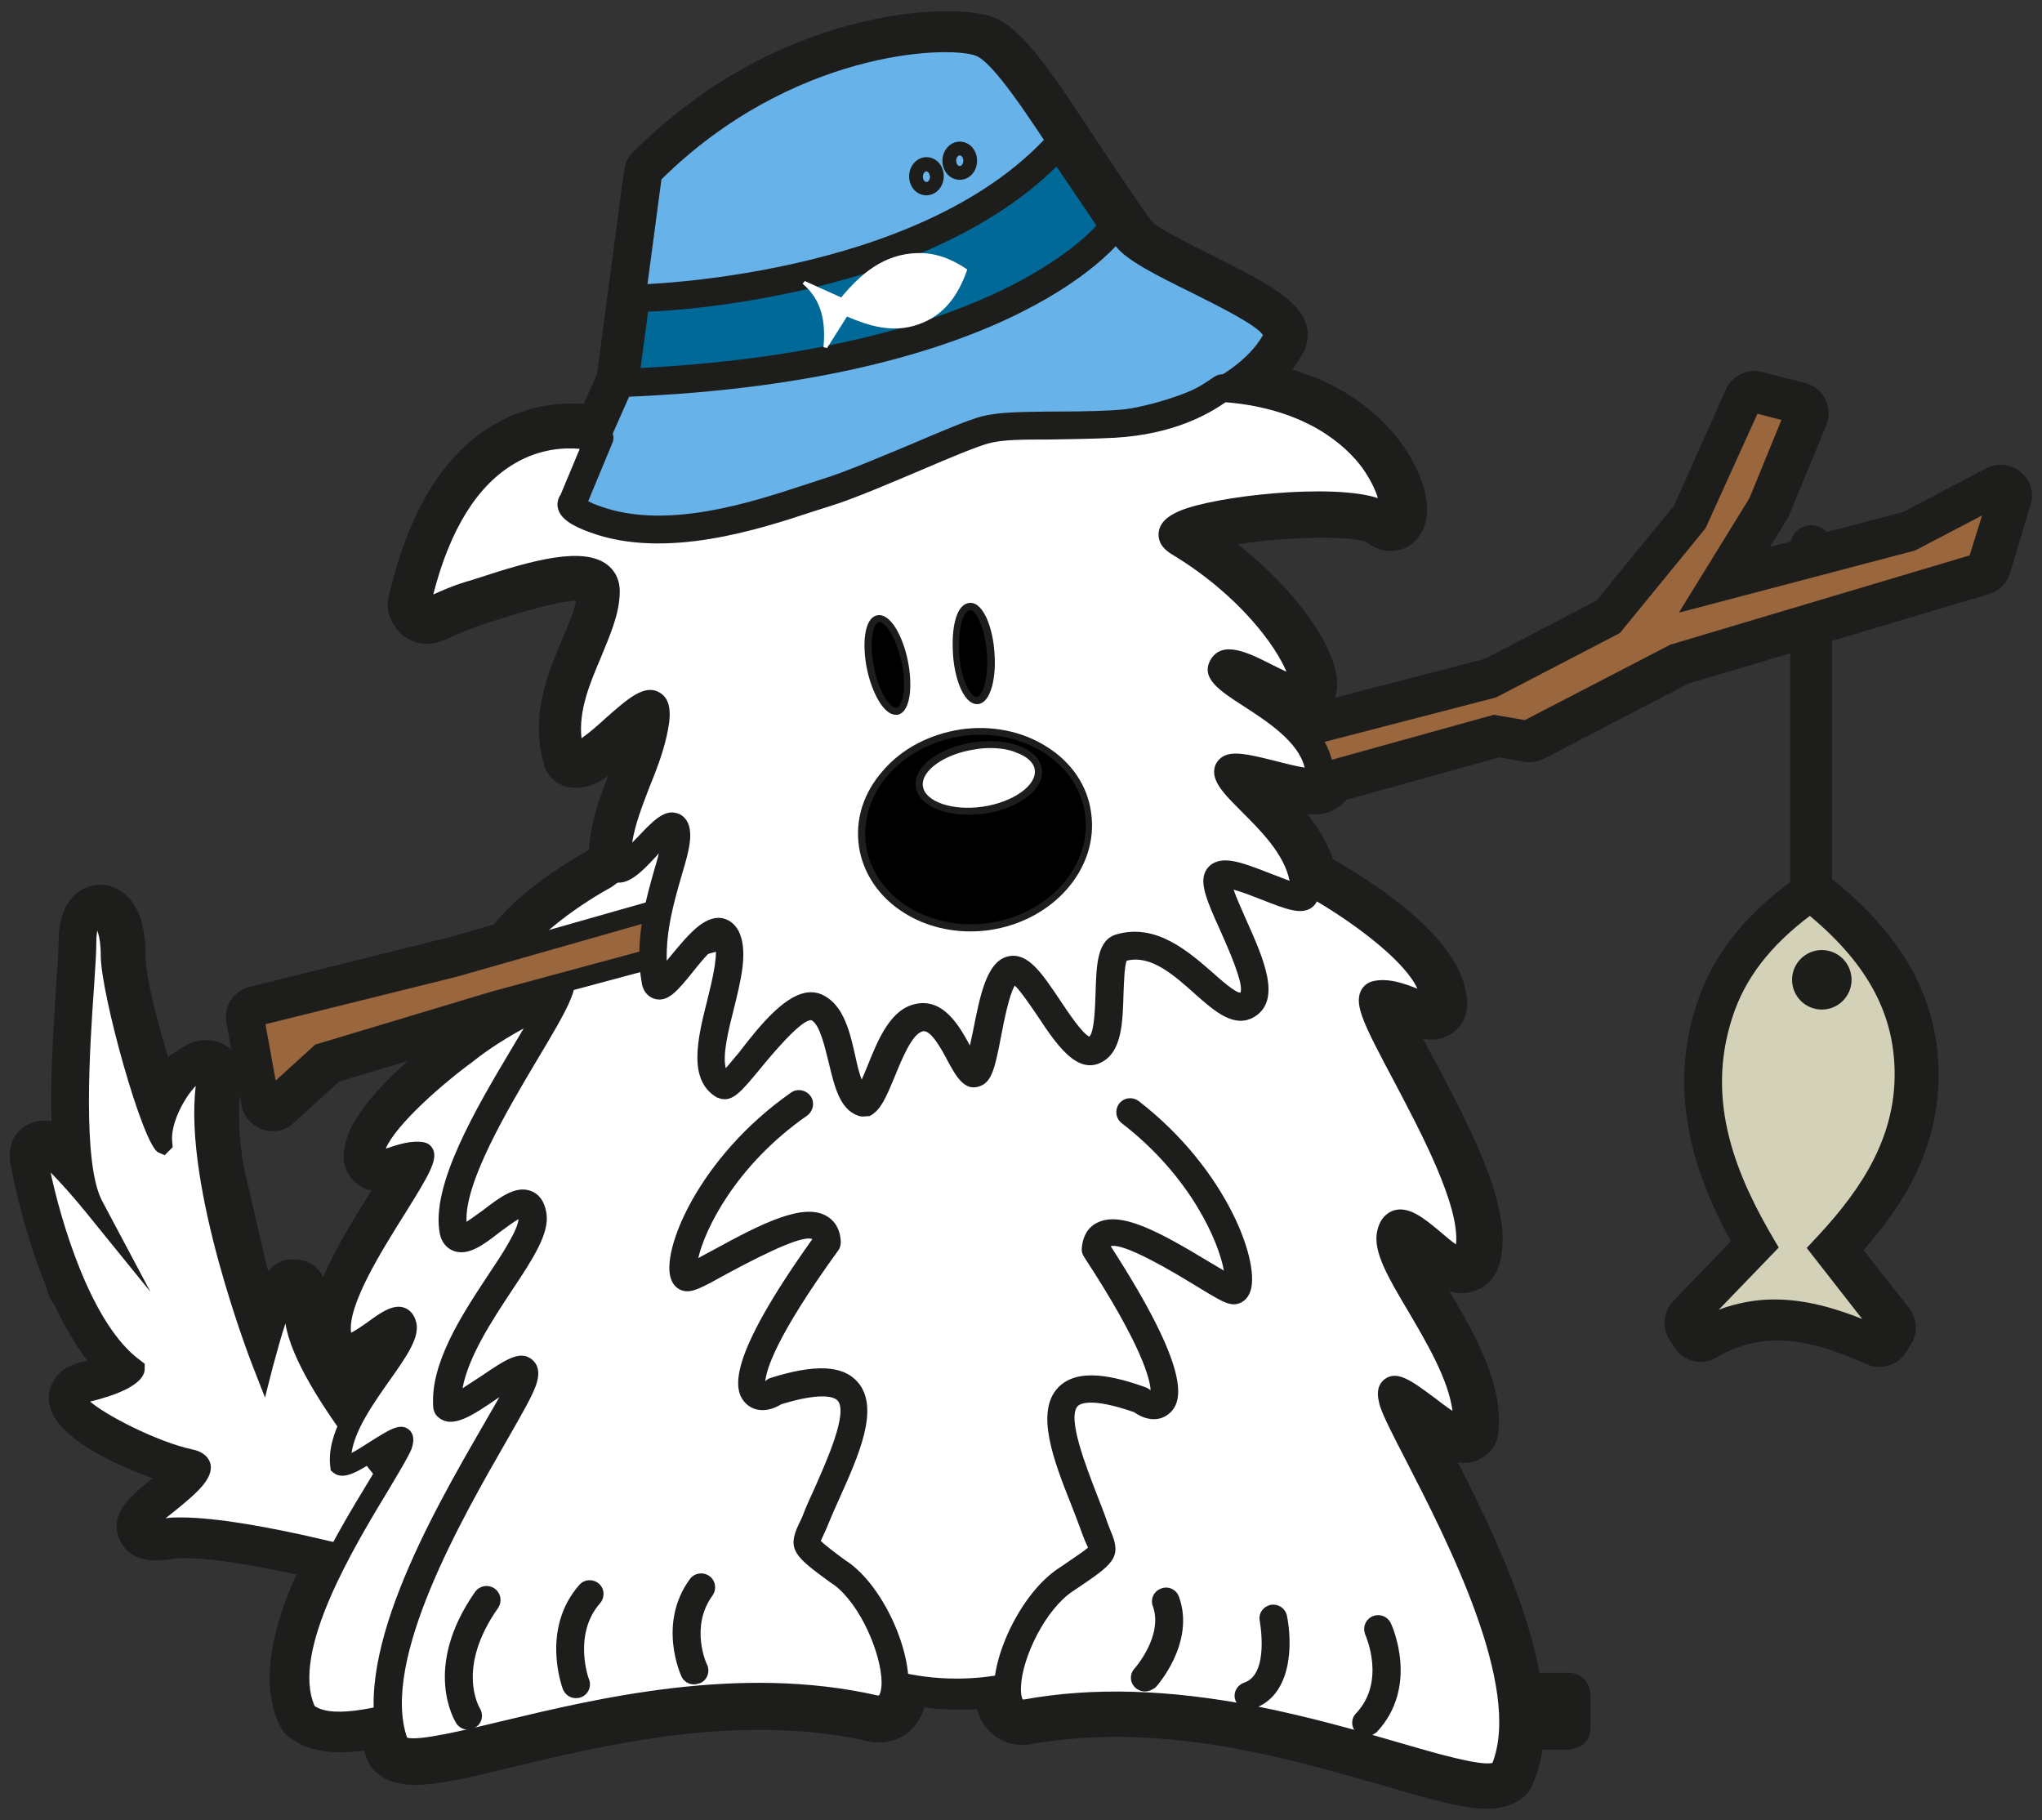 <?xml version="1.0" encoding="utf-8"?>
<!-- Generator: Adobe Illustrator 21.0.0, SVG Export Plug-In . SVG Version: 6.00 Build 0)  -->
<!DOCTYPE svg PUBLIC "-//W3C//DTD SVG 1.1//EN" "http://www.w3.org/Graphics/SVG/1.1/DTD/svg11.dtd">
<svg version="1.1" id="Layer_1" xmlns="http://www.w3.org/2000/svg" xmlns:xlink="http://www.w3.org/1999/xlink" x="0px" y="0px"
	 width="460px" height="410px" viewBox="0 0 460 410" style="enable-background:new 0 0 460 410;" xml:space="preserve">
<rect x="0" y="0" width="460" height="410" fill="#333333" stroke="none"/>
<style type="text/css">
	.st0{fill:#1D1D1B;}
	.st1{fill:#FFFFFF;}
	.st2{fill:#9A663D;}
	.st3{fill:#67B2E8;}
	.st4{fill:#006997;}
	.st5{fill:#D3D2B9;}
</style>
<g>
	<path class="st0" d="M104.6,351.3c0,0-37.5-39.1-37.5-55.5s-7,11.7-7,11.7s-17.2-43.8-12.5-65.7c-3.1-3.1-10.9,8.6-10.2,15.6
		c-0.8,0.8-11.7-31.3-11.7-42.2c0-10.9-5.5-11.7-5.5-3.1s-4.7,47.7,1.6,59.4c0,0-13.3-16.4-12.5-10.9c0.8,5.5,7.8,37.5,21.9,47.7
		c0,1.6-4.7,3.9-11.7,5.5c-7,1.6,13.3,12.5,24.2,14.9c10.9,2.3-21.1,18-6.3,15.6c14.9-2.3,59.4,10.9,59.4,10.9L104.6,351.3z"/>
	<path class="st0" d="M96.8,362.2c-0.7,0-1.4-0.1-2-0.3c-16.6-5-46.6-12.3-56.3-10.7c-2.2,0.3-8.9,1.4-11.5-4.3
		c-2.6-5.8,2.3-9.8,7.1-13.7c0.1-0.1,0.2-0.1,0.3-0.2c-9.3-3.4-23.4-9.9-23.4-18c0-3,1.8-6.9,7-8.1c0.6-0.1,1.2-0.3,1.7-0.4
		C7,290,2.3,261.9,2.3,261.6c-0.7-4.6,2-7.5,4.4-8.5c1.6-0.7,3.2-0.9,4.9-0.5c-0.3-9.5,0.4-20.4,1.1-31.2c0.3-4,0.5-7.5,0.5-9.2
		c0-9.5,5-12.9,9.4-12.9c3.7,0,7,2.5,8.7,6.6c1,2.5,1.5,5.7,1.5,9.4c0,4.6,2.5,14.5,5.2,23.2c1.3-1.4,2.8-2.5,4.2-3.2
		c3.7-1.8,7.7-1.2,10.4,1.6c1.7,1.7,2.4,4.1,1.9,6.5c-2.3,10.6,1.6,28.6,5.9,43c1.8-2.2,3.9-3,6.7-2.7c7.1,0.9,7.1,8.8,7.1,12.1
		c0,8.4,18.5,32.8,35.6,50.6c1.5,1.6,2.2,3.9,1.9,6.1c-0.4,2.2-1.8,4.1-3.8,5.1l-7.8,3.9C99,362,97.9,362.2,96.8,362.2 M50.1,337.5
		c13.3,1.5,30.1,5.7,40.2,8.5c-8-9.1-18.6-22.1-24.9-33.9c-1.2,1.4-2.9,2.3-4.9,2.4c-3.1,0.2-5.9-1.6-7-4.4
		c-1.3-3.3-9.8-25.5-12.8-46.4c-1.8,1-4.1,1.1-6.1,0.3c-2.5-1.1-4-1.7-9.1-17.7c-0.1,9.3,0.4,18.2,2.4,22c1.7,3.2,0.7,7.2-2.3,9.2
		c-1.4,0.9-2.9,1.3-4.4,1.2c3.3,9.6,8.1,19.7,14.1,24c1.8,1.3,2.9,3.4,2.9,5.7c0,3.9-2.6,6.6-6.1,8.5c4.2,2.1,9.2,4.1,13,4.9
		c5.7,1.2,7.3,5.1,7.7,6.8C53.6,331.9,52.3,334.8,50.1,337.5"/>
	<path class="st0" d="M201.9,277.7c19.1,12.1,23.1,28.8,19.9,28.4c-3.2-0.4-25.1-14.4-25.6-5.9c20,25.2,12.8,26.7,9.2,24.4
		c-24.2-6.9-12.3,11.1-8.1,20.5c2,5,3.9,3.6-4.9,9.2c-8.8,5.6-6.4,13.4,1.2,12.6c14.3-2.8,21.1,7.3,34.2,9.1
		c23.8,3.3,42.7,10.3,46.5,7.2c8.3-17.3-19.6-52.8-22.3-59.6c-2.7-6.8,11.4,6,13.7,4.1c1.2-11.3-16.2-25.6-15.1-31.2
		c1.4-7.1,12.9,8.2,14.5,2.6c3-11.9-23.3-40.4-18.4-41.5c4.8-1.1,12,4.3,10.7,0.1c-1.3-8-22.6-17.6-22.6-17.6l-2.6-0.5
		c-72.4-48.5-126.8-2.2-126.8-2.2s-19.8,14.5-21,22.6c-1.2,4.3,5.9-1.4,10.7-0.3s-21.1,30.2-17.9,42c1.7,5.5,13-10,14.5-3
		c1.2,5.6-16,20.4-14.7,31.6c2.4,1.8,16.3-11.3,13.7-4.4c-2.6,6.9-30.1,43-21.5,60.1c11.4,9,49.4-15.6,88.5-9
		c7.6,0.6,2-16.5-6.9-21.8c-8.8-5.4-7-4-5-9.1c4-9.5,15.7-27.7-8.4-20.3c-3.6,2.4-10.8,1.1,8.9-24.6c-0.6-8.5-22.3,6.1-25.5,6.6
		c-3.2,0.5,0.6-16.4,19.5-28.9"/>
	<path class="st0" d="M76.6,394.7c-4.5,0-8.3-1-11.6-3.5c-0.8-0.6-1.5-1.5-1.9-2.4c-7.3-14.6,3.8-36.2,13-51.8
		c-1.1-0.2-2.1-0.7-3.2-1.5c-1.5-1.2-2.4-2.8-2.7-4.7c-0.9-7.5,3.2-14.9,7.5-21.3c-0.5-0.1-1-0.2-1.6-0.4c-2.6-0.9-4.6-2.9-5.5-5.7
		c0-0.1-0.1-0.2-0.1-0.3c-2.4-9.1,4.2-20.6,13.1-34.8c0-0.1,0.1-0.1,0.1-0.2c-1.3-0.2-2.7-0.8-3.9-2c-1-1-3.2-3.6-2.1-8
		c1.8-9.8,16.9-21.7,23.5-26.6c2-1.7,16.2-12.9,38.9-18.4c21.8-5.3,55.9-6.2,94.9,19.5l1.2,0.2c0.6,0.1,1.1,0.3,1.6,0.5
		c7.3,3.3,24.4,12,26.5,22.5c1.1,4.4-1,7-2,8c-1.2,1.2-2.6,1.8-3.9,2.1c0,0.1,0.1,0.1,0.1,0.2c9.1,13.9,15.8,25.3,13.5,34.5
		c0,0.1-0.1,0.2-0.1,0.3c-0.8,2.8-2.8,4.9-5.4,5.8c-0.5,0.2-1.1,0.3-1.6,0.4c4.4,6.3,8.6,13.6,7.8,21.2c-0.2,1.9-1.1,3.5-2.6,4.7
		c-1,0.8-2.1,1.3-3.2,1.6c9.4,15.4,20.8,36.8,13.7,51.5c-0.4,0.9-1.1,1.7-1.9,2.4c-4.9,4-12,2.4-26.1-0.7
		c-7.2-1.6-16.2-3.6-25.8-4.9c-6.5-0.9-11.5-3.4-15.9-5.5c-5.7-2.8-9.8-4.8-16-3.6c-0.2,0-0.4,0.1-0.7,0.1c-6.6,0.6-12-2.5-13.9-8
		c-1.6-4.7-0.4-12.1,8.2-17.6l0.7-0.5c0.4-0.2,0.8-0.5,1.1-0.7c-0.4-0.9-0.9-2-1.4-3c-3.7-7.7-8.4-17.2-2.8-23.9
		c3.2-3.8,8-4.5,12.9-4.1c-1.8-2.8-4.4-6.6-8.4-11.5c-1.1-1.4-1.6-3.1-1.5-4.8c0.2-3.4,1.9-6.3,4.7-7.9c4-2.3,8.8-1.6,14.8,0.7
		c-2.6-2.9-6.1-6-10.6-8.9c-3.3-2.1-4.3-6.4-2.2-9.7c2.1-3.3,6.4-4.3,9.7-2.2c10.3,6.5,16.2,13.9,19.3,19c2,3.2,6.4,11.4,4.3,17.2
		c-1.3,3.5-4.7,5.6-8.4,5.2c-1.9-0.3-3.7-1.1-7.9-3.2c-0.4-0.2-1-0.5-1.6-0.8c6.2,10,6.9,16.1,3,20.4c-2.9,3.1-7.5,3.7-11.7,1.6
		c-1.9-0.5-3.4-0.8-4.4-0.9c0.8,2.5,2.5,5.8,3.4,7.7c0.8,1.5,1.5,3,2,4.3c0,0.1,0,0.1,0.1,0.2c0.3,0.7,0.5,1.2,0.7,1.6
		c4.2,7.9-1.1,11.6-7,15.4c8.1-0.3,14.2,2.7,19.7,5.4c3.8,1.9,7.4,3.6,11.7,4.2c10.2,1.4,19.5,3.5,27,5.1c4.5,1,9.8,2.2,13.1,2.6
		c1-11.2-12-31.8-17.8-41.1c-3.1-4.9-4.7-7.5-5.5-9.6c-2.2-5.6,0.6-8.8,1.9-9.9c1.8-1.5,3.6-2,5.5-1.8c-0.7-1-1.4-2-2.1-2.9
		c-4.5-6.2-8.1-11.1-7-16.6c0.9-4.5,3.8-6.3,5.4-6.9c2.1-0.8,4.1-0.8,5.9-0.3c-2.7-5.2-6.5-10.9-8.4-13.8c-6.2-9.5-9-13.8-7-18.6
		c0.6-1.4,1.5-2.5,2.6-3.4c-2.9-1.8-6.2-3.7-9.5-5.2l-1.7-0.3c-0.9-0.2-1.8-0.5-2.6-1.1c-66.9-44.8-116.2-4.4-118.3-2.7
		c-0.1,0.1-0.3,0.2-0.4,0.3c-4.3,3.1-8.5,6.8-11.8,10c2,0.7,3.6,2.3,4.4,4.2c2,4.8-0.7,9.2-6.8,18.8c-1.9,3-5.5,8.8-8.2,14
		c1.8-0.5,3.8-0.6,5.8,0.2c1.7,0.6,4.6,2.4,5.5,6.9c1.1,5.4-2.3,10.4-6.8,16.7c-0.6,0.9-1.3,1.9-2,2.9c1.9-0.2,3.7,0.2,5.5,1.7
		c1.3,1.1,4.2,4.2,2,9.9c-0.8,2.1-2.4,4.7-5.4,9.7c-6,9.9-19.6,32.1-17.1,42.9c4.1,0.7,14.9-2.2,22.3-4.2
		c15.9-4.3,35.5-9.5,56.2-7.4c-1.2-2.9-3.5-6.5-6.2-8.1l-0.7-0.4c-6.2-3.8-12.1-7.3-7.9-15.6c0.2-0.4,0.5-0.9,0.7-1.6
		c0-0.1,0-0.1,0.1-0.2c0.6-1.3,1.3-2.8,2-4.3c0.9-1.9,2.5-5.2,3.3-7.7c-1,0.2-2.4,0.5-4.3,1c-4.1,2.3-8.8,1.8-11.7-1.3
		c-4-4.2-3.4-10.3,2.6-20.4c-0.5,0.3-1,0.5-1.4,0.7c-4.2,2.2-5.9,3.1-7.8,3.4c-3.7,0.6-7.1-1.4-8.5-4.9c-3.1-8.1,6-25.5,23-36.7
		c3.2-2.1,7.6-1.3,9.8,2c2.1,3.2,1.3,7.6-2,9.8c-4.4,2.9-7.8,6-10.4,9c5.9-2.4,10.7-3.2,14.6-0.9c2.8,1.6,4.6,4.4,4.8,7.9
		c0.1,1.7-0.4,3.4-1.4,4.8c-3.9,5-6.5,8.9-8.2,11.7c4.8-0.5,9.6,0.1,12.8,3.8c5.7,6.6,1.2,16.2-2.5,24c-0.5,1.1-1,2.1-1.4,3
		c0.4,0.2,0.7,0.4,1.1,0.6l0.7,0.4c9.2,5.6,15.8,19.6,13.2,27.9c-1.5,4.6-5.6,7.4-10.5,7c-0.2,0-0.4,0-0.7-0.1
		c-19.7-3.4-39.7,2-55.7,6.3C91.4,392.6,83.3,394.7,76.6,394.7 M271.5,376.8 M215.7,304.6L215.7,304.6L215.7,304.6z M85.1,298.3"/>
	<path class="st0" d="M284.8,293.5c0,46.7-30.7,84.6-68.6,84.6s-68.6-37.9-68.6-84.6c0-46.7,30.7-84.6,68.6-84.6
		S284.8,246.8,284.8,293.5"/>
	<path class="st0" d="M216.3,385.1c-41.7,0-75.6-41.1-75.6-91.6c0-50.5,33.9-91.6,75.6-91.6c41.7,0,75.6,41.1,75.6,91.6
		C291.9,344,258,385.1,216.3,385.1 M216.3,216c-33.9,0-61.5,34.8-61.5,77.5s27.6,77.5,61.5,77.5c33.9,0,61.5-34.8,61.5-77.5
		S250.2,216,216.3,216"/>
	<path class="st0" d="M254.3,250.6c22.8,17.6,26.9,40.9,23.1,40.2c-3.8-0.7-29.9-21.1-30.9-9.4c23.4,35.8,14.5,37.5,10.2,34.1
		c-29.1-10.6-15.4,14.8-10.7,27.9c2.3,7,4.6,5.2-6.3,12.5s-18.2,30.8-8.9,30.1c17.6-3.2,35.3-1.6,51.2,1.4
		c28.8,5.6,51.6,16.1,56.4,12c10.8-23.6-21.8-73.9-24.8-83.5c-3-9.6,13.6,8.8,16.5,6.3c1.9-15.5-18.7-36.2-17.1-43.9
		c2-9.7,15.3,11.9,17.6,4.3c4.1-16.3-26.8-56.9-20.8-58.3c5.9-1.4,14.4,6.5,13.1,0.6c-1.2-11.2-26.8-25.4-26.8-25.4l-3.1-0.8
		c-86.3-70.4-155.3-2.6-155.3-2.6l-1.8,1.3c0,0-21.8,11.7-23.5,22.8c-1.6,5.9,7.2-1.6,13.1,0c5.9,1.6-26.9,40.8-23.5,57.3
		c1.9,7.7,16.2-13.3,17.8-3.5c1.2,7.8-20.3,27.5-19.1,43.1c2.8,2.7,20.3-14.9,16.8-5.5c-3.4,9.4-38.3,58.2-28.6,82.2
		c7.1,6.8,59.1-19.8,108.1-8.4c9.2,1.1,3.1-22.7-7.5-30.5c-10.5-7.8-8.3-5.9-5.7-12.8c5.3-13,20.2-37.7-9.4-28.4
		c-4.5,3.2-13.3,1,11.7-33.6c-0.4-11.7-27.4,7.4-31.3,7.9c-3.9,0.6,1.4-22.6,24.9-39.1"/>
	<path class="st0" d="M334.9,407.4c-5.4,0-12.8-2.1-22.9-5.1c-8.8-2.5-19.7-5.7-31.3-8c-18.4-3.6-34.3-4-48.6-1.4
		c-0.3,0-0.5,0.1-0.8,0.1c-5.1,0.4-9.3-2.4-11-7.3c-3.4-9.8,4.7-28.5,15.4-35.7l0.9-0.6c1.2-0.8,2.3-1.5,3.2-2.2
		c-0.2-0.5-0.4-1.1-0.6-1.7c-0.5-1.4-1.2-3.3-2-5.3c-4.3-10.9-9.2-23.2-2-30.5c4.6-4.7,11.5-4.4,17.7-2.9
		c-1.9-4.3-5.4-11.2-12.3-21.7c-0.9-1.3-1.3-2.9-1.1-4.4c0.4-5.5,3.7-7.9,5.6-8.9c5.9-3,13.4-0.1,22.8,5.3
		c-3.2-6.3-8.8-14.1-17.9-21.1c-3.1-2.4-3.6-6.8-1.3-9.9c2.4-3.1,6.8-3.6,9.9-1.3c21.3,16.5,29.9,39.8,26.2,48
		c-1.6,3.5-5.1,5.3-8.7,4.6c-2.2-0.4-4.3-1.7-9.2-4.7c-1.7-1-4.6-2.8-7.6-4.4c10.4,17.8,12.3,27.6,6.6,32.8c-3.3,3-8.2,3.1-12.4,0.4
		c-4.2-1.5-6.6-1.8-7.8-1.8c0.1,3.5,3.2,11.2,4.7,15.2c0.8,2.1,1.6,4.1,2.3,5.9c0.4,1.1,0.7,1.9,1,2.6c3.7,8.8-1.1,12.1-9.1,17.4
		l-0.9,0.6c-5.1,3.4-8.8,11.9-9.8,16.7c14.9-2.1,31.1-1.4,49.5,2.2c12.3,2.4,23.5,5.7,32.6,8.3c6,1.8,13.3,3.9,17.2,4.4
		c3.6-16.4-12.2-47-20-62.2c-3.2-6.2-5.3-10.2-6.1-13c-1.9-6.2,0.8-9.2,2.6-10.5c3.3-2.3,6.6-1.6,10,0.3c-1.8-3.5-3.9-7.1-5.8-10.4
		c-4.9-8.2-8.7-14.6-7.5-20.6c1.1-5.2,4.3-7.1,6.2-7.7c3.7-1.3,7,0,10.1,2.1c-2.8-8.4-8.5-19.1-12.1-25.9c-6.9-13-9.8-18.4-7.5-23.4
		c1-2.3,3-3.9,5.5-4.4c0.3-0.1,0.7-0.1,1-0.2c-4.2-3.7-9.8-7.8-15.8-11.2l-2.2-0.6c-1-0.3-1.9-0.7-2.7-1.4
		c-33.7-27.5-68.4-36.4-103-26.5c-26.2,7.4-42.8,23.4-42.9,23.5c-0.3,0.2-0.5,0.5-0.8,0.7l-1.8,1.3c-0.2,0.2-0.5,0.3-0.8,0.5
		c-4.8,2.6-9.8,6.1-13.7,9.5c0.6,0.1,1.2,0.2,1.8,0.4c2.4,0.7,4.3,2.4,5.3,4.7c2.1,5.2-1,10.4-8.5,23.1
		c-3.9,6.6-10.2,17.1-13.3,25.3c3.1-1.9,6.5-3.1,10.1-1.6c1.8,0.7,5,2.7,5.8,8c1,6-3.2,12.3-8.4,20.2c-2.1,3.2-4.4,6.6-6.3,10.1
		c3.5-1.8,6.8-2.3,10,0.2c1.7,1.4,4.3,4.5,2.1,10.6c-1,2.7-3.3,6.7-6.7,12.7c-8.5,14.9-25.7,44.7-22.9,61.2
		c3.9-0.4,11.2-2.1,17.3-3.6c20.8-5,51.7-12.5,82.5-6.6c-0.7-4.8-4.1-13.5-9-17.1l-0.9-0.6c-7.8-5.7-12.4-9.2-8.3-17.8
		c0.3-0.7,0.7-1.5,1.1-2.4c0.8-2,1.7-3.9,2.6-6c1.7-3.9,5.2-11.5,5.4-14.9c-1.2,0-3.6,0.2-7.9,1.4c-4.3,2.5-9.2,2.1-12.4-1
		c-5.5-5.4-3.2-15.2,8.1-32.5c-3.1,1.5-6.1,3.2-7.8,4.1c-5.1,2.8-7.2,3.9-9.4,4.2c-3.7,0.5-7.1-1.5-8.5-5
		c-3.3-8.4,6.3-31.3,28.4-46.8c3.2-2.2,7.6-1.5,9.8,1.7c2.2,3.2,1.5,7.6-1.7,9.8c-9.4,6.6-15.4,14.2-18.9,20.3
		c9.7-5,17.3-7.6,23-4.3c1.9,1.1,5,3.7,5.2,9.2c0.1,1.6-0.4,3.1-1.3,4.4c-7.4,10.2-11.3,16.9-13.3,21.1c6.3-1.3,13.2-1.3,17.6,3.7
		c6.8,7.7,1.3,19.7-3.5,30.4c-0.9,1.9-1.7,3.8-2.3,5.3c-0.2,0.5-0.4,1-0.6,1.5c0.9,0.7,2,1.5,3.1,2.3l0.9,0.6
		c10.4,7.7,17.6,26.8,13.8,36.4c-1.9,4.8-6.2,7.4-11.3,6.8c-0.3,0-0.5-0.1-0.7-0.1c-28.9-6.7-59.8,0.8-80.3,5.7
		c-16.5,4-25.7,6.2-31.1,1c-0.7-0.7-1.3-1.5-1.7-2.4c-8.2-20.2,8.2-51.3,20.1-72.1c-2.3,0.3-4.5-0.2-6.6-2.2
		c-1.3-1.2-2.1-2.8-2.2-4.6c-0.9-11.1,6.4-22.4,12.5-31.7c-1.7,0.4-3.5,0.5-5.3-0.2c-2.8-1-4.9-3.4-5.7-6.6c0-0.1,0-0.2-0.1-0.3
		c-2.3-11.3,5.9-26.4,16.9-44.9c0.9-1.4,1.8-3,2.7-4.6c-2.3,0.3-4.8,0-7-2c-1.3-1.2-3.3-4-2.2-8.6c2.4-13.3,21.8-24.6,26.7-27.3
		l1.1-0.8c3-2.8,20.6-18.5,47.8-26.4c27-7.8,68.8-9.3,115.2,28l1.6,0.4c0.6,0.2,1.2,0.4,1.7,0.7c6.7,3.7,28.4,16.8,30.3,30.4
		c0.9,4.7-1.2,7.4-2.6,8.5c-2.3,1.9-4.8,2.1-7.1,1.7c0.8,1.6,1.7,3.3,2.5,4.7c10.1,19,17.6,34.4,14.8,45.6c0,0.1,0,0.2-0.1,0.3
		c-0.9,3.2-3.1,5.5-6,6.3c-1.9,0.6-3.6,0.5-5.3-0.1c5.6,9.5,12.4,21.2,11,32.2c-0.2,1.7-1.1,3.3-2.4,4.5c-2.2,1.8-4.4,2.3-6.7,1.9
		c10.9,21.3,25.8,53.1,16.7,72.9c-0.4,0.9-1,1.7-1.8,2.4C340.9,406.7,338.3,407.4,334.9,407.4"/>
	<polygon class="st0" points="58,229.1 61.4,247.8 72.9,237.4 112.2,225.5 160.7,212.5 337.3,163.4 344.5,164.6 377.6,147.5 
		446.2,127 450.8,111.7 431.5,121.9 383.6,134.4 396.7,113.2 405,93.1 395.3,90.5 383.2,117.6 364.1,140.9 337.1,155 189.3,193.3 
		103.1,217.8 	"/>
	<path class="st0" d="M61.4,254.8c-0.8,0-1.5-0.1-2.3-0.4c-2.4-0.8-4.2-2.9-4.7-5.4L51,230.4c-0.7-3.7,1.6-7.2,5.2-8.1l45-11.2
		l86.1-24.5l147.2-38.2l25.1-13.1l17.5-21.4l11.7-26.2c1.4-3.1,4.9-4.8,8.2-3.9l9.7,2.5c2,0.5,3.6,1.8,4.5,3.7
		c0.9,1.8,1,3.9,0.2,5.8l-8.3,20.1c-0.1,0.4-0.3,0.7-0.5,1l-3.9,6.3l30.1-7.9l18.6-9.8c2.5-1.3,5.6-1,7.8,0.8
		c2.2,1.8,3.1,4.8,2.2,7.5l-4.6,15.3c-0.7,2.3-2.5,4-4.7,4.7L380.3,154l-32.5,16.9c-1.4,0.7-2.9,0.9-4.4,0.7l-5.7-1l-175.1,48.7
		l-48.4,13l-37.8,11.3L66.1,253C64.8,254.2,63.1,254.8,61.4,254.8 M376.9,136.4l-5,6.1l2.5-1.3c0.4-0.2,0.8-0.4,1.2-0.5l3.4-1
		c-0.4-0.3-0.7-0.7-1-1.1C377.5,138,377.1,137.2,376.9,136.4"/>
	<path class="st0" d="M147.6,39.3l-6.3,46.9l-11.7,26.6c0,0,7.8,12.5,47.7,0.8c22.7-5.5,37.5-18.8,60.2-18
		c22.7,0.8,43.8-7.8,50-19.5c1.6-5.5-29-15.7-33.6-21.9c-11.7-15.6-25.8-41.4-32.8-43.8C214.1,8.1,178.1,8.8,147.6,39.3"/>
	<path class="st0" d="M148.2,125.6c-17.6,0-23.3-7.1-24.5-9.1c-1.2-2-1.4-4.4-0.5-6.6l11.3-25.7l6.1-45.9c0.2-1.5,0.9-3,2-4
		c32.5-32.5,71.1-33.8,80.7-30.6c6.6,2.2,13.1,11.7,24,28.4c4.1,6.2,8.3,12.7,12.2,17.8c1.4,1.6,9.1,5.4,13.7,7.7
		c13.6,6.8,23.5,11.7,21,20.4c-0.1,0.5-0.3,0.9-0.6,1.4c-7.7,14.3-31.4,24.1-56.5,23.3c-12.2-0.4-21.9,3.8-33.2,8.7
		c-7.6,3.3-15.5,6.8-24.9,9C166.1,124.2,155.9,125.6,148.2,125.6 M138.4,110.3c4.7,1.6,15.3,2.9,36.9-3.4c0.1,0,0.2-0.1,0.3-0.1
		c8.3-2,15.7-5.2,22.8-8.3c11.8-5.1,23.9-10.4,39.3-9.9c18.5,0.7,34-5.3,40.9-12.2c-3.2-1.9-8.2-4.4-11.6-6.1
		c-9.7-4.8-15.8-8-18.7-11.8c-4.1-5.5-8.5-12.2-12.7-18.6C230.2,31.5,222,19,218.7,17c-4.2-1.1-36.2-1.4-64.4,25.6l-5.9,44.5
		c-0.1,0.7-0.3,1.3-0.5,1.9L138.4,110.3z M141.4,86.2L141.4,86.2L141.4,86.2z"/>
	<path class="st0" d="M219.3,36.2c0,1.5-1.1,2.7-2.3,2.7c-1.3,0-2.3-1.2-2.3-2.7c0-1.5,1.1-2.7,2.3-2.7
		C218.2,33.5,219.3,34.7,219.3,36.2 M211.7,39.7c0,1.5-1.1,2.7-2.3,2.7c-1.3,0-2.3-1.2-2.3-2.7c0-1.5,1.1-2.7,2.3-2.7
		C210.7,37,211.7,38.2,211.7,39.7"/>
	<path class="st0" d="M209.4,49.5c-5.2,0-9.4-4.4-9.4-9.8c0-5.4,4.2-9.8,9.4-9.8c0.1,0,0.2,0,0.3,0c1.7-2.2,4.3-3.5,7.2-3.5
		c5.2,0,9.4,4.4,9.4,9.8c0,5.5-4.5,10-9.7,9.8C214.9,48.1,212.3,49.5,209.4,49.5 M207.6,35.8c-1.7,0.7-2.9,2.2-2.9,4
		c0,2.4,2.1,4.3,4.7,4.3c0.6,0,1.1-0.1,1.6-0.3c-2.1-1.8-3.4-4.5-3.4-7.6C207.6,36.1,207.6,35.9,207.6,35.8 M215.3,32.2
		c2.1,1.8,3.4,4.5,3.4,7.6c0,0.2,0,0.3,0,0.4c1.7-0.7,2.9-2.2,2.9-4c0-2.4-2.1-4.3-4.7-4.3C216.4,31.9,215.8,32,215.3,32.2
		 M212.2,36.3c0,1.3,0.7,2.5,1.8,3.3C214,38.3,213.3,37.1,212.2,36.3"/>
	<path class="st0" d="M144,67.2c0,0,64.6-1,95.1-34.7l12.5,18.5c0,0-21.9,31.5-110.2,35.2L144,67.2z"/>
	<path class="st0" d="M141.4,93.3c-2,0-3.9-0.8-5.2-2.3c-1.4-1.5-2-3.6-1.8-5.7l2.6-19c0.5-3.4,3.4-6,6.9-6.1c0.6,0,62-1.4,90-32.4
		c1.5-1.6,3.6-2.5,5.7-2.3c2.2,0.2,4.1,1.3,5.3,3.1l12.5,18.5c1.6,2.4,1.6,5.6,0,8c-1,1.4-24.9,34.4-115.7,38.2
		C141.6,93.3,141.5,93.3,141.4,93.3 M150.1,74l-0.7,4.8c59.6-3.9,84.9-21.1,93.1-28.4l-4.6-6.8C210.2,67.7,166.2,72.9,150.1,74"/>
	<path class="st0" d="M135.6,98.5c0,0-30.5-9.9-41.2,37.5c1.3,3.6,3.1,0.5,12.2-2.3c9.1-2.9,31-10.9,30.5-0.3
		c-0.5,10.7-12,22.7-7.8,36.7c5.5,1,22.4-23.2,18.5-5.5c-2.3,10.5-8.9,19-8.1,30.8c2.6,1.8,12.5-14.1,13.3-8.6
		c0.8,5.5-7.3,19.5-4.7,34.1c1,5.7,13-18,16.2-9.9c3.1,8.1-8.9,28.7-0.8,33.4c2.3,0.5,14.9-20.6,21.1-17.5c6.3,3.1,5,19.5,10.2,21.4
		c3.6-1.8,6-18,12.8-19.3c6.8-1.3,9.9,13.6,12.5,12.5c2.6-1,3.4-22.2,8.3-23.2c5-1,13,20.8,18.8,18c5.7-2.9,1.1-21.6,5.7-22.9
		c13-3.9,22.7,16.7,28.7,12.8c6-3.9-8.1-24.2-6.8-28.4c1.3-4.2,19.4,7.3,19.5,3.4c0.5-13-16.2-22.4-17.2-27.1
		c-1-4.7,20.6,5.2,20.6,0.8c0-13.8-24-20.8-21.9-24.8c2.1-3.9,15.1,6.8,17.7,4.7c2.6-2.1-6.1-19.9-27.6-32.8
		c-10.4-6.3,39.4-11.5,45.9-6c6.5,5.5,2.3-26.3-36.2-28.7c-3.4,2.3-10.7,7.3-24.2,8.1c-13.6,0.8-23.2-0.3-29.2,1.3
		c-6,1.6-25.5,10.9-35.7,14.1c-10.2,3.1-34,12.7-52.1,6c-7-2.6-5-3.9-5-3.9L135.6,98.5z"/>
	<path class="st0" d="M195,255.4c-0.8,0-1.6-0.1-2.3-0.4c-6.2-2.2-7.7-8.8-9.1-14.7c-0.3-1.4-0.8-3.5-1.4-5.2
		c-2.4,2.2-5.7,6.2-7.4,8.2c-4.6,5.5-7.6,9.2-12.6,8.1c-0.7-0.2-1.4-0.4-2-0.8c-8.8-5.1-6.6-15.8-4.4-24.8c-2.5,2.4-5.2,3.9-8.7,3
		c-3-0.8-5.1-3.2-5.7-6.4c-1.3-7.1-0.5-13.9,0.9-19.8c-2.1,0.6-4.3,0.4-6.6-1.2c-1.7-1.2-2.8-3.2-3-5.3c-0.6-8.3,1.9-15.2,4.3-21.3
		c-2.9,2-5.8,3.1-9,2.5c-2.6-0.5-4.7-2.4-5.4-4.9c-3.3-11.1,0.8-20.7,4.1-28.5c1.3-3.1,2.6-6.1,3.1-8.6c-3.2,0.1-9.4,1.6-18.4,4.5
		c-1,0.3-1.9,0.6-2.7,0.9c-2.8,0.9-4.8,1.8-6.4,2.5c-2.8,1.3-5.9,2.7-9.6,1.1c-2.3-1-4-2.9-5-5.7c-0.4-1.3-0.5-2.6-0.2-3.9
		c4.4-19.4,12.5-32.7,24.2-39.3c13-7.4,25.5-3.5,26-3.3c1.9,0.6,3.4,2,4.2,3.8c0.8,1.8,0.9,3.8,0.1,5.7l-3.9,9.3
		c13.6,4.3,32-1.8,42.1-5.1c1.6-0.5,3.1-1,4.3-1.4c5-1.5,12.8-4.9,19.7-7.8c8-3.4,13.1-5.5,16.3-6.4c4.4-1.1,9.6-1.2,16.3-1.2
		c4.2,0,9,0,14.3-0.3c11.7-0.7,17.7-4.8,20.6-6.8c1.3-0.9,2.9-1.3,4.4-1.2c29.8,1.8,42.1,19.5,44.8,29.7c2,8-1.7,11.4-3.4,12.5
		c-2.4,1.5-6.1,2-9.7-0.8c-4-1.6-18.9-1.1-29,0.5c13.5,10.5,21.9,23.2,22.4,30.6c0.3,3.8-1.4,6.1-2.7,7.2c3.7,4,6.4,8.8,6.4,14.9
		c0,2.5-1.1,4.8-3.1,6.3c-2.1,1.6-4.5,2.1-7.3,1.8c4,5,7.3,11.1,7,18.4c-0.1,2.6-1.4,4.9-3.5,6.2c-3.6,2.3-7.4,1.3-12.4-0.6
		c4,9.1,8.1,19.7,0,25c-7.1,4.6-13.6-1.2-18.4-5.4c-3.6-3.2-6.6-5.7-9.3-6.5c-0.1,1.2-0.1,2.5-0.1,3.5c-0.2,6.9-0.4,15.6-7.2,19
		c-8.6,4.3-14.9-5-19.4-11.8c-0.1-0.2-0.3-0.4-0.4-0.6c-0.3,1.4-0.6,2.8-0.8,3.9c-1.5,7.6-2.4,12.1-7,14c-6.9,2.7-10.5-4.1-12.3-7.4
		c-0.5-0.9-1.2-2.3-2-3.4c-1.1,1.8-2.2,4.6-2.9,6.4c-2,4.9-3.7,9.1-7.5,11C197.2,255.1,196.1,255.4,195,255.4 M183.5,219.6
		c1.5,0,3,0.3,4.6,1.1c4.3,2.1,6.4,6.4,7.8,10.7c2.3-4.4,5.5-8.2,10.6-9.2c4.6-0.9,8.2,0.9,10.8,3.6c1.6-7.1,4-13,9.9-14.2
		c6.9-1.5,11.2,4.8,15.6,11.5c0.3,0.4,0.5,0.8,0.8,1.3c0-0.3,0-0.7,0-1c0.2-6.5,0.4-14.5,7.4-16.6c8.9-2.7,16.2,1.8,21.7,6.2
		c-0.3-0.7-0.6-1.4-0.9-1.9c-3-6.7-5-11.1-3.7-15.3c0.7-2.2,2.2-4,4.3-5c3.1-1.5,6.5-0.9,10.3,0.3c-1.7-2-3.6-3.9-5.3-5.5
		c-3.6-3.5-6.4-6.3-7.2-9.9c-0.6-2.8,0.2-5.6,2.2-7.5c3.1-3,7.1-2.7,12.3-1.6c-2.1-1.7-4.5-3.2-6.5-4.5c-5.2-3.4-12.4-8.1-8.6-15.3
		c2.4-4.5,6.4-5.1,10.3-4.3c-3.9-4.5-9.7-9.8-17.6-14.5c-4.7-2.8-4.9-6.8-4.8-8.3c0.2-2.5,1.5-6,7.1-8.3c6.6-2.8,25.5-5.6,39-4.4
		c-4-5.1-11.8-11-26.1-12.4c-4.4,2.8-12.5,7.1-25.7,7.9c-5.7,0.3-10.7,0.3-15.1,0.4c-5.4,0-10.1,0-12.7,0.7
		c-2.4,0.6-8.4,3.2-14.3,5.7c-7.2,3.1-15.4,6.5-21.1,8.3c-1.2,0.4-2.5,0.8-4.1,1.3c-9.9,3.3-27,8.9-43,6.9c1.8,2.2,2.6,5,2.5,8.1
		c-0.3,5.4-2.4,10.5-4.5,15.4c-1,2.5-2.1,4.9-2.8,7.3c4.8-4.1,9.4-7.1,14.4-4.2c5.8,3.4,4.2,10.8,3.5,13.9c-1,4.4-2.5,8.4-4,12.2
		c-0.1,0.1-0.1,0.3-0.2,0.4c1.2-0.3,2.6-0.2,4,0.2c3,0.9,5,3.5,5.5,6.8c0.5,3.5-0.6,7.3-2,12.2c-0.6,2.1-1.2,4.3-1.8,6.6
		c2.3-1.7,4.9-2.7,7.8-2.2c3.2,0.5,5.8,2.7,7.1,6.1c2.1,5.5,0.5,12-1.2,18.9C174.1,223.1,178.6,219.6,183.5,219.6 M125.3,105
		c-2.1,0.4-4.4,1.1-6.7,2.5c-5.9,3.4-10.7,10.1-14.2,19.5c0.1,0,0.1,0,0.2-0.1c0.8-0.2,1.6-0.5,2.5-0.8c7.4-2.4,14.3-4.5,20.2-5
		c-2.4-1.5-4.6-3.6-5-7c-0.2-1.7,0.2-3.4,1.1-4.9L125.3,105z M307.5,121.3C307.5,121.3,307.5,121.3,307.5,121.3
		C307.5,121.3,307.5,121.3,307.5,121.3 M133.4,118.8C133.4,118.8,133.4,118.8,133.4,118.8C133.4,118.8,133.4,118.8,133.4,118.8
		 M133.4,118.8C133.4,118.8,133.4,118.8,133.4,118.8C133.4,118.8,133.4,118.8,133.4,118.8"/>
	<path class="st0" d="M245.9,183.2c1.7,12-8.2,23.5-22.2,25.5c-14,2-26.8-6.1-28.6-18.1c-1.7-12,8.2-23.5,22.2-25.5
		C231.3,163,244.1,171.1,245.9,183.2"/>
	<path class="st0" d="M219.3,216c-15.7,0-29.2-10.2-31.3-24.5c-2.3-15.9,10.3-30.9,28.2-33.5c17.9-2.6,34.2,8.2,36.5,24.1
		c0,0,0,0,0,0c2.3,15.9-10.3,30.9-28.2,33.5C222.8,215.9,221.1,216,219.3,216 M221.6,171.8c-1.1,0-2.2,0.1-3.3,0.2
		c-10.2,1.5-17.5,9.3-16.3,17.5c1.2,8.2,10.4,13.7,20.6,12.2c10.2-1.5,17.5-9.3,16.3-17.5C237.8,176.9,230.4,171.8,221.6,171.8"/>
	<path class="st0" d="M204.5,149c1.2,5.7,0.5,10.8-1.7,11.2c-2.1,0.4-4.8-3.9-6-9.6c-1.2-5.7-0.5-10.8,1.7-11.2
		C200.6,138.9,203.3,143.2,204.5,149"/>
	<path class="st0" d="M202.5,167.3c-5.7,0-10.5-5.7-12.5-15.3c-2.2-10.5,0.6-18.2,7.1-19.5c6.5-1.4,12.1,4.6,14.3,15.1
		c0.8,3.6,0.9,7.1,0.5,10.1c-1.1,7.3-5.7,9.1-7.6,9.5C203.7,167.2,203.1,167.3,202.5,167.3"/>
	<path class="st0" d="M223.9,146.9c0.5,5.9-0.9,10.7-3,10.9c-2.2,0.2-4.3-4.4-4.8-10.3c-0.5-5.9,0.9-10.7,3-10.9
		C221.3,136.5,223.4,141.1,223.9,146.9"/>
	<path class="st0" d="M220.8,164.9c-2.3,0-6.5-0.9-9.3-6.9c-1.3-2.7-2.1-6.1-2.4-9.8c-0.3-3.7-0.1-7.2,0.7-10c2-7.2,6.7-8.3,8.7-8.5
		c2-0.2,6.8,0.2,10,6.9c1.3,2.7,2.1,6.1,2.4,9.8v0c0.9,10.7-2.8,18-9.4,18.5C221.3,164.9,221.1,164.9,220.8,164.9"/>
	<path class="st0" d="M234.7,173.3c0.6,4-4.9,8.1-12.3,9.2c-7.4,1.1-13.8-1.3-14.4-5.3c-0.6-4,4.9-8.1,12.3-9.2
		C227.6,166.9,234.1,169.3,234.7,173.3"/>
	<path class="st0" d="M218.8,189.7c-9.5,0-16.9-4.6-17.9-11.6c-1.2-8.1,6.7-15.5,18.3-17.2c4.7-0.7,9.4-0.3,13.2,1.1
		c5.2,1.9,8.5,5.6,9.2,10.2c1.2,8.1-6.7,15.5-18.3,17.2C221.8,189.6,220.3,189.7,218.8,189.7 M218.1,175.7c0.9,0,2,0,3.2-0.2
		c1.2-0.2,2.2-0.4,3.1-0.7c-0.9,0-2,0-3.2,0.2C220,175.1,219,175.4,218.1,175.7 M227.7,174.3L227.7,174.3L227.7,174.3z"/>
	<path class="st0" d="M106.2,391.9c0,0-6.8-10.4,4.2-26.1"/>
	<path class="st0" d="M100.3,395.8c-0.4-0.6-9.2-14.6,4.3-33.9c2.2-3.2,6.6-4,9.8-1.7c3.2,2.2,4,6.6,1.7,9.8
		c-7.8,11.2-4.1,18.1-3.9,18.4l-0.1-0.2L100.3,395.8z"/>
	<path class="st0" d="M130.4,384.9c0,0-4.4-11.7,3.1-20.3"/>
	<path class="st0" d="M130.4,391.9c-2.8,0-5.5-1.7-6.6-4.6c-0.2-0.6-5.8-15.8,4.4-27.5c2.6-2.9,7-3.2,9.9-0.6c2.9,2.6,3.2,7,0.6,9.9
		c-4.6,5.3-1.9,13.1-1.8,13.2c1.4,3.6-0.5,7.7-4.1,9.1C132.1,391.8,131.2,391.9,130.4,391.9"/>
	<path class="st0" d="M157,381.8c0,0-4.7-10.2,1.6-18.8"/>
	<path class="st0" d="M157,388.8c-2.7,0-5.2-1.5-6.4-4.1c-2.4-5.2-4.6-16.4,2.3-25.9c2.3-3.1,6.7-3.8,9.8-1.6
		c3.1,2.3,3.8,6.7,1.6,9.8c-3.7,5.1-0.9,11.6-0.9,11.7c1.6,3.5,0.1,7.7-3.4,9.3C159,388.6,158,388.8,157,388.8"/>
	<path class="st0" d="M258.6,383.3c0,0,7.8-8.6,4.7-17.2"/>
	<path class="st0" d="M258.6,390.4c-1.7,0-3.4-0.6-4.7-1.8c-2.9-2.6-3.1-7-0.5-9.9c1.3-1.5,4.6-6.4,3.3-10.1c-1.3-3.7,0.6-7.7,4.2-9
		c3.6-1.3,7.7,0.6,9,4.2c3.6,9.9-2.1,20-6.1,24.3C262.4,389.6,260.5,390.4,258.6,390.4"/>
	<path class="st0" d="M287.6,370c0,0,3,14.5-5.5,17.4"/>
	<path class="st0" d="M282,394.5c-2.9,0-5.7-1.8-6.7-4.8c-1.2-3.7,0.7-7.7,4.4-8.9c1.2-0.4,1.7-5.5,0.9-9.4
		c-0.8-3.8,1.7-7.5,5.5-8.3c3.8-0.8,7.5,1.6,8.3,5.4c1.6,7.7,1.3,21.7-10.2,25.5C283.5,394.4,282.8,394.5,282,394.5"/>
	<path class="st0" d="M311,372.4c0,0,5.7,12.2-2.6,21.1"/>
	<path class="st0" d="M308.4,400.5c-1.7,0-3.5-0.6-4.8-1.9c-2.8-2.7-3-7.1-0.3-9.9c4.9-5.2,1.5-13,1.3-13.4c-1.6-3.5,0-7.7,3.5-9.3
		c3.5-1.6,7.7-0.1,9.3,3.4c2.9,6.2,5.3,19.2-3.9,28.9C312.1,399.8,310.3,400.5,308.4,400.5"/>
	<path class="st0" d="M218.6,60.7c-2,5.8-5.2,10.4-11.1,12.4c-5.7,2-11.1,0.3-16-1.8c-1.6,2.5-3,4.8-4.5,7.1
		c-0.3-0.1-0.5-0.1-0.8-0.2c0.5-5.4-0.2-10.5-4.7-14.3c0.2-0.2,0.3-0.4,0.5-0.6c2.6,1.2,5.3,2.4,8.2,3.7c4.3-5.2,9.5-9.8,17.2-10
		C211.6,56.9,215.2,58.4,218.6,60.7"/>
	<path class="st0" d="M187.1,85.4c-0.5,0-1-0.1-1.5-0.2l-0.8-0.2c-3.4-0.8-5.8-4-5.5-7.5c0.4-5.1-0.5-7-2.2-8.4
		c-2.9-2.4-3.3-6.7-1-9.6l0.5-0.6c2-2.6,5.5-3.5,8.5-2.2l3.5,1.6c4.5-4.4,10.4-8.3,18.7-8.5c5.2-0.1,10.2,1.5,15.3,5
		c2.6,1.8,3.7,5.1,2.7,8.1c-2.9,8.6-8.1,14.3-15.4,16.8c-5.6,1.9-10.8,1.4-15.4,0.1l-1.5,2.3C191.7,84.2,189.5,85.4,187.1,85.4
		 M200.3,66.8c1.9,0.3,3.4,0.2,4.9-0.3c1.2-0.4,2.5-1,3.7-2.4c-0.4-0.1-0.9-0.1-1.3-0.1C205,64.1,202.8,64.9,200.3,66.8"/>
	<path class="st0" d="M408,209c-2.6,0-4.7-2.1-4.7-4.7V123c0-2.6,2.1-4.7,4.7-4.7c2.6,0,4.7,2.1,4.7,4.7v81.3
		C412.7,206.9,410.6,209,408,209"/>
	<path class="st0" d="M406.6,220.7c0-2.5,2-4.5,4.5-4.5c2.5,0,4.5,2,4.5,4.5c0,2.5-2,4.5-4.5,4.5
		C408.6,225.2,406.6,223.2,406.6,220.7 M429.7,242.6c0.2-16.7-8.5-28.9-21.3-39.1c-9,6.6-16.1,14.3-19.6,24.8
		c-6.5,19.6,0.6,36.9,9.7,52.3c-5.9,6.1-11.3,11.7-16.7,17.2c0.4,0.6,0.7,1.2,1.1,1.7c13.6-7.9,27-4.9,40.3,1.2
		c0.4-0.6,0.8-1.2,1.2-1.9c-4.5-5.8-9.1-11.6-13.9-17.8C420.3,271,429.5,258.8,429.7,242.6"/>
	<path class="st0" d="M423.4,307.9c-1,0-2-0.2-2.9-0.6c-14.5-6.6-24.3-7.1-33.9-1.5c-3.2,1.9-7.4,0.9-9.4-2.3l-1.1-1.7
		c-1.8-2.7-1.4-6.4,0.8-8.7l13-13.5c-7.8-14.4-14.5-32.7-7.7-53.4c3.6-11,10.7-20,22.1-28.3c2.6-1.9,6-1.8,8.5,0.2
		c16.3,13,24.1,27.6,23.9,44.7c-0.2,16.4-8.1,28.8-16.9,38.8l10.3,13.1c1.8,2.3,2,5.6,0.4,8.1l-1.2,1.9
		C428,306.7,425.7,307.9,423.4,307.9 M411.1,218.2c-1.4,0-2.5,1.1-2.5,2.5c0,1.4,1.1,2.5,2.5,2.5c1.4,0,2.5-1.1,2.5-2.5
		C413.6,219.3,412.5,218.2,411.1,218.2"/>
	<polygon class="st0" points="21.2,207.4 18.6,267.4 9.2,260.6 17.6,289.3 28.5,296 30.1,283.5 40,292.9 41,283 53.5,288.2 
		46.8,259 46.8,241.8 42.6,243.4 39.5,251.7 37.4,257.5 29,235.1 23.3,207.9 	"/>
	<path class="st0" d="M28.5,303.1c-1.3,0-2.6-0.4-3.7-1.1l-10.9-6.8c-1.5-0.9-2.6-2.3-3.1-4l-8.3-28.7c-0.8-2.9,0.2-6,2.7-7.7
		c2.1-1.5,4.7-1.7,7-0.7l2-47.1c0.1-2.1,1.1-4.1,2.8-5.3c1.7-1.3,3.9-1.7,5.9-1.2l2.1,0.5c2.6,0.7,4.6,2.7,5.2,5.4l5.6,26.6l1.9,5.2
		c0.7-0.6,1.5-1.1,2.4-1.5l4.2-1.6c2.2-0.8,4.6-0.5,6.5,0.8c1.9,1.3,3,3.5,3,5.8v16.4l6.6,28.4c0.6,2.6-0.3,5.3-2.3,7
		c-2,1.7-4.8,2.1-7.2,1.1l-3.8-1.6l-0.1,0.5c-0.3,2.7-2,4.9-4.6,5.9c-2.5,0.9-5.2,0.4-7.2-1.4c-0.6,1.9-1.9,3.4-3.7,4.3
		C30.6,302.8,29.5,303.1,28.5,303.1 M20.5,274.1l2.6,8.8l0-0.3c0.3-2.6,2.1-4.9,4.6-5.8c2.5-0.9,5.3-0.3,7.2,1.5l0.4,0.4
		c0.6-0.7,1.3-1.4,2.1-1.9c1.9-1.1,4.1-1.3,6.1-0.5l-3-12.7c-1,0.5-2.1,0.8-3.2,0.8c-3,0-5.6-1.8-6.6-4.6l-4.3-11.6l-0.8,19.3
		c-0.1,2.6-1.6,4.9-4,6C21.3,273.9,20.9,274,20.5,274.1"/>
	<path class="st1" d="M103.9,351.3c0,0-37.5-39.1-37.5-55.5s-7,11.7-7,11.7s-17.2-43.8-12.5-65.7c-3.1-3.1-10.9,8.6-10.2,15.6
		c-0.8,0.8-11.7-31.3-11.7-42.2c0-10.9-5.5-11.7-5.5-3.1s-4.7,47.7,1.6,59.4c0,0-13.3-16.4-12.5-10.9c0.8,5.5,7.8,37.5,21.9,47.7
		c0,1.6-4.7,3.9-11.7,5.5c-7,1.6,13.3,12.5,24.2,14.9c10.9,2.3-21.1,18-6.3,15.6c14.9-2.3,59.4,10.9,59.4,10.9L103.9,351.3z"/>
	<path class="st0" d="M96.3,357.6l-0.8-0.3c-0.4-0.1-44.3-13.1-58.4-10.9c-2,0.3-5.3,0.8-6.3-1.5c-1.1-2.5,1.3-4.4,5.7-8
		c2-1.6,5.5-4.5,6.4-6c-0.1,0-0.2-0.1-0.4-0.1C34.5,329.1,15,320.6,15,315c0-0.6,0.2-2.7,3.2-3.4c4.6-1,7.5-2.2,9-3.1
		c-14.8-13.1-20.8-47.3-20.9-47.6c-0.3-2.3,1-3.2,1.6-3.4c1.1-0.5,2.5-1.1,8.5,5.3c-1.6-12.1-0.5-29.5,0.3-41.1
		c0.3-4.3,0.5-7.7,0.5-9.5c0-5.9,2.3-8.1,4.5-8.1c1,0,2.9,0.5,4.2,3.6c0.8,1.9,1.2,4.5,1.2,7.6c0,7.4,5.3,25,8.6,34.6
		c1.8-4.6,4.9-8.9,7.7-10.2c1.8-0.9,3.7-0.6,4.9,0.6l0.9,0.9l-0.3,1.2c-3.4,16,5.5,44.9,10,57.8c3.5-12.1,5.2-11.9,6.8-11.7
		c2.8,0.3,2.8,4.2,2.8,7.3c0,12.7,26.6,43.3,36.9,54l2.1,2.2L96.3,357.6z M40.7,341.8c16.6,0,49.3,9.3,55.1,11.1l4.4-2.2
		c-7.6-8.2-33.5-37-35.9-52.6c-1,3-2,6.7-2.9,10l-1.7,6.7l-2.5-6.4c-0.7-1.7-15.9-40.9-13.1-63.8c-2.3,2.3-5.8,8.3-5.3,12.7l0.1,1.1
		l-1.8,1.8l-1.4-0.6c-3.5-1.4-13-35.8-13-44.3c0-2.9-0.4-4.7-0.8-5.7c-0.1,0.6-0.2,1.5-0.2,2.6c0,2-0.2,5.5-0.5,9.8
		c-1,14-2.7,40,1.8,48.5l10.9,20.5l-14.6-18c-2.6-3.2-5.6-6.6-7.9-8.9c2.2,10.3,8.9,34.2,20.3,42.4l0.9,0.7v1.1
		c0,3.8-7.3,6.2-12.3,7.4c3.4,3,15.1,9.1,23.1,10.8c2.8,0.6,3.7,2.1,4,3.2c0.8,3.4-3.3,6.8-8.1,10.7c-0.6,0.5-1.3,1-2,1.6
		C38.3,341.8,39.5,341.8,40.7,341.8"/>
	<path class="st1" d="M201.2,277.7c19.1,12.1,23.1,28.8,19.9,28.4c-3.2-0.4-25.1-14.4-25.6-5.9c20,25.2,12.8,26.7,9.2,24.4
		c-24.2-6.9-12.3,11.1-8.1,20.5c2,5,3.9,3.6-4.9,9.2c-8.8,5.6-6.4,13.4,1.2,12.6c14.3-2.8,21.1,7.3,34.2,9.1
		c23.8,3.3,42.7,10.3,46.5,7.2c8.3-17.3-19.6-52.8-22.3-59.6c-2.7-6.8,11.4,6,13.7,4.1c1.2-11.3-16.2-25.6-15.1-31.2
		c1.4-7.1,12.9,8.2,14.5,2.6c3-11.9-23.3-40.4-18.4-41.5c4.8-1.1,12,4.3,10.7,0.1c-1.3-8-22.6-17.6-22.6-17.6l-2.6-0.5
		c-72.4-48.5-126.8-2.2-126.8-2.2s-19.8,14.5-21,22.6c-1.2,4.3,5.9-1.4,10.7-0.3s-21.1,30.2-17.9,42c1.7,5.5,13-10,14.5-3
		c1.2,5.6-16,20.4-14.7,31.6c2.4,1.8,16.3-11.3,13.7-4.4c-2.6,6.9-30.1,43-21.5,60.1c11.4,9,49.4-15.6,88.5-9
		c7.6,0.6,2-16.5-6.9-21.8c-8.8-5.4-7-4-5-9.1c4-9.5,15.7-27.7-8.4-20.3c-3.6,2.4-10.8,1.1,8.9-24.6c-0.6-8.5-22.3,6.1-25.5,6.6
		c-3.2,0.5,0.6-16.4,19.5-28.9"/>
	<path class="st0" d="M76,389.9c-3.5,0-6.4-0.7-8.7-2.5l-0.4-0.3l-0.2-0.4c-7.2-14.4,7.8-39,16.8-53.8c1.2-2,2.3-3.9,3.2-5.3
		c-0.5,0.3-1,0.6-1.4,0.9c-4.5,2.9-7.8,5-10.1,3.3l-0.7-0.6l-0.1-0.9c-0.9-7.3,4.8-15.4,9.4-22c2.4-3.4,5.6-8,5.3-9.5c0,0,0,0,0,0
		c-1,0.3-2.9,1.7-4.1,2.6c-3,2.1-5.5,4-7.9,3.2c-0.6-0.2-1.8-0.8-2.4-2.6c-2.1-7.9,6-20.7,12.5-31.1c2.1-3.3,4.6-7.3,5.6-9.4
		c-1.4,0.2-2.9,0.7-4.3,1.1c-2.4,0.8-4.4,1.5-5.9,0.1c-0.9-0.8-1.1-2-0.7-3.5c1.4-8.7,19.7-22.4,21.8-23.9
		c0.4-0.4,14.1-11.9,37-17.5c21-5.1,54-5.9,91.9,19.4l2.6,0.6c2.3,1,22.2,10.2,23.8,19.2c0.4,1.5,0.2,2.7-0.7,3.5
		c-1.5,1.4-3.5,0.8-5.9,0c-1.3-0.4-2.9-0.9-4.3-1c1,2.1,3.5,6.1,5.7,9.3c6.6,10.2,14.9,22.8,12.9,30.7c-0.6,1.8-1.7,2.5-2.4,2.7
		c-2.4,0.8-5-0.9-8-3c-1.1-0.8-3.2-2.2-4.2-2.5c0,0,0,0,0,0.1c-0.3,1.4,3,6,5.4,9.3c4.7,6.4,10.5,14.4,9.7,21.7l-0.1,0.9l-0.7,0.6
		c-2.3,1.8-5.6-0.2-10.2-3c-0.4-0.3-0.9-0.6-1.4-0.9c0.9,1.5,2,3.3,3.3,5.3c9.1,14.5,24.5,38.8,17.5,53.4l-0.2,0.4l-0.4,0.3
		c-2.9,2.4-8.9,1.2-22-1.7c-7.3-1.6-16.4-3.6-26.2-5c-5.7-0.8-10.2-3-14.5-5.1c-6-3-11.3-5.5-19-4l-0.2,0c-4.3,0.4-7.7-1.4-8.9-4.7
		c-1.1-3.2,0-8,6.3-11.9l0.7-0.5c2.2-1.4,4-2.5,4.7-3.1c-0.1-0.2-0.2-0.4-0.3-0.5c-0.3-0.6-0.7-1.4-1.1-2.4
		c-0.5-1.1-1.2-2.5-1.9-3.9c-3.3-6.7-7-14.4-3.4-18.7c2.5-3,7.6-3.3,16.1-0.9l0.3,0.1l0.3,0.2c0.3,0.2,0.6,0.3,0.9,0.4
		c0-1.3-1-6.4-13-21.5l-0.5-0.7l0.1-0.8c0.1-2.3,1.3-3.5,2.3-4.1c4-2.3,11.4,1,20.7,5.6c1.1,0.5,2.4,1.2,3.4,1.6
		c-0.9-4.2-5.8-14.8-19.7-23.6l2.4-3.7c16.5,10.4,23.4,25.6,21.6,30.4c-0.5,1.4-1.8,2.2-3.2,2c-1.2-0.2-2.9-1-6.4-2.7
		c-11.6-5.8-15.4-6.4-16.4-5.9c15,19.1,14.1,24.3,12.1,26.5c-1.4,1.6-4,1.7-6.3,0.3c-8.7-2.4-10.7-1-11.2-0.5
		c-1.8,2.1,1.9,9.5,4,13.9c0.7,1.5,1.4,2.9,2,4.1c0.4,0.9,0.7,1.5,1,2c2.2,4.3,0.5,5.4-5.9,9.5l-0.7,0.5c-3.8,2.4-5,5.2-4.4,6.8
		c0.4,1.3,2,2,4.2,1.8c9.2-1.7,15.6,1.4,21.7,4.4c4,2,8.1,4,13.1,4.7c10,1.4,19.2,3.4,26.6,5.1c7.4,1.6,15.7,3.5,17.9,2.8
		c5.2-12.5-9.5-35.8-17.5-48.5c-2.6-4.1-4.4-7-5.1-8.8c-0.8-2-0.6-3.5,0.5-4.4c2-1.6,4.6,0,8.9,2.6c1.2,0.7,2.9,1.8,4.2,2.4
		c-0.8-5.2-5.2-11.2-8.8-16.2c-3.8-5.3-6.8-9.4-6.2-12.8c0.4-2.2,1.6-3,2.5-3.4c2.6-1,5.5,1,8.5,3.1c1,0.7,2.7,1.8,3.6,2.3
		c0.9-6.1-7.1-18.4-12.4-26.6c-5.4-8.3-7.6-11.8-6.6-14.2c0.4-0.9,1.1-1.5,2.1-1.8c2.8-0.7,5.8,0.3,8.2,1.1c0.1,0,0.2,0.1,0.4,0.1
		c-2.5-4.8-13.4-11.2-20.5-14.4l-2.8-0.5l-0.4-0.3c-36.7-24.6-68.4-23.9-88.6-19c-21.9,5.3-35.4,16.6-35.5,16.7
		c-6.9,5-17.4,14.2-19.8,19.7c0.1,0,0.3-0.1,0.4-0.1c2.4-0.8,5.4-1.8,8.2-1.3c1,0.2,1.7,0.8,2.1,1.7c1,2.4-1.1,5.9-6.4,14.4
		c-5.2,8.3-13,20.7-12.1,26.8c1-0.5,2.6-1.6,3.6-2.3c3-2.2,5.9-4.3,8.5-3.3c0.9,0.4,2.1,1.2,2.6,3.4c0.7,3.3-2.1,7.4-6,12.9
		c-3.6,5.1-7.9,11.2-8.6,16.4c1.3-0.7,3-1.8,4.1-2.5c4.3-2.7,6.8-4.4,8.8-2.8c1.1,0.9,1.3,2.4,0.6,4.4c-0.7,1.7-2.5,4.7-5,8.9
		c-7.8,12.9-22.3,36.7-16.8,49c4.6,3,15.2,0.1,27.4-3.2c16.9-4.5,37.8-10.2,59.5-6.5c0.7,0,0.8-0.2,0.9-0.6
		c1.1-3.5-3.1-13.4-9.2-17.1l-0.7-0.4c-6.5-3.9-8.3-5-6.1-9.3c0.3-0.5,0.6-1.2,0.9-2c0.6-1.3,1.2-2.7,1.9-4.2
		c2.1-4.5,5.6-11.9,3.8-14c-0.4-0.5-2.5-1.9-11.1,0.8c-2.3,1.4-4.9,1.4-6.3-0.2c-2.1-2.2-3.1-7.3,11.7-26.8c-1.5-0.7-7,1.4-16.3,6.3
		c-3.5,1.8-5.2,2.7-6.4,2.9c-1.4,0.2-2.7-0.5-3.3-1.9c-1.9-4.7,4.8-20.1,21.2-31l2.4,3.7c-13.8,9.1-18.6,19.9-19.4,24.1
		c1-0.5,2.2-1.1,3.3-1.7c9.2-4.8,16.6-8.3,20.6-6.1c1.4,0.8,2.2,2.2,2.4,4l0.1,0.8l-0.5,0.7c-11.8,15.4-12.7,20.5-12.7,21.8
		c0.2-0.1,0.5-0.2,0.9-0.4l0.3-0.2l0.3-0.1c8.4-2.6,13.5-2.5,16.1,0.5c3.7,4.2,0,11.9-3.2,18.8c-0.7,1.4-1.3,2.8-1.8,4
		c-0.4,1-0.8,1.7-1.1,2.3c-0.1,0.2-0.2,0.4-0.3,0.5c0.7,0.6,2.5,1.7,4.7,3l0.7,0.4c7.1,4.3,13.1,16.2,11.1,22.3
		c-0.8,2.5-2.9,3.9-5.6,3.7l-0.2,0c-20.8-3.5-41.3,2-57.8,6.4C89.7,387.8,81.9,389.9,76,389.9"/>
	<path class="st1" d="M284.1,293.5c0,46.7-30.7,84.6-68.6,84.6S147,340.2,147,293.5c0-46.7,30.7-84.6,68.6-84.6
		S284.1,246.8,284.1,293.5"/>
	<path class="st1" d="M254.7,250.6c22.8,17.6,26.9,40.9,23.1,40.2c-3.8-0.7-29.9-21.1-30.9-9.4c23.4,35.8,14.5,37.5,10.2,34.1
		c-29.1-10.6-15.4,14.8-10.7,27.9c2.3,7,4.6,5.2-6.3,12.5s-18.2,30.8-8.9,30.1c17.6-3.2,35.3-1.6,51.2,1.4
		c28.8,5.6,51.6,16.1,56.4,12c10.8-23.6-21.8-73.9-24.8-83.5c-3-9.6,13.6,8.8,16.5,6.3c1.9-15.5-18.7-36.2-17.1-43.9
		c2-9.7,15.3,11.9,17.6,4.3c4.1-16.3-26.8-56.9-20.8-58.3c5.9-1.4,14.4,6.5,13.1,0.6c-1.2-11.2-26.8-25.4-26.8-25.4l-3.1-0.8
		c-86.3-70.4-155.3-2.6-155.3-2.6l-1.8,1.3c0,0-21.8,11.7-23.5,22.8c-1.6,5.9,7.2-1.6,13.1,0c5.9,1.6-26.9,40.8-23.5,57.3
		c1.9,7.7,16.2-13.3,17.8-3.5c1.2,7.8-20.3,27.5-19.1,43.1c2.8,2.7,20.3-14.9,16.8-5.5c-3.4,9.4-38.3,58.2-28.6,82.2
		c7.1,6.8,59.1-19.8,108.1-8.4c9.2,1.1,3.1-22.7-7.5-30.5c-10.5-7.8-8.3-5.9-5.7-12.8c5.3-13,20.2-37.7-9.4-28.4
		c-4.5,3.2-13.3,1,11.7-33.6c-0.4-11.7-27.4,7.4-31.3,7.9c-3.9,0.6,1.4-22.6,24.9-39.1"/>
	<path class="st0" d="M335.2,403.5c-4.8,0-11.8-2-21.7-4.9c-8.8-2.6-19.8-5.8-31.7-8.1c-18.9-3.7-35.3-4.1-50-1.4
		c-0.1,0-0.2,0-0.3,0c-3.3,0.2-5.9-1.5-7-4.6c-2.8-8.1,4.7-25.1,13.9-31.2l0.9-0.6c2.6-1.8,4.9-3.3,5.8-4.1
		c-0.1-0.3-0.3-0.6-0.4-0.9c-0.4-0.8-0.8-1.9-1.3-3.3c-0.6-1.6-1.3-3.5-2.1-5.5c-3.9-9.8-8.2-20.9-2.9-26.4c3.5-3.6,9.8-3.6,19.7,0
		c0.3,0.1,0.6,0.3,0.9,0.5c0.1,0.1,0.2,0.1,0.2,0.2c-0.1-2.3-1.7-9.8-15-30.1c-0.4-0.6-0.6-1.3-0.5-2c0.3-3.4,2-5,3.5-5.7
		c5.4-2.7,14.2,2.2,25.3,8.9c1,0.6,2.2,1.3,3.2,1.9c-1.1-6.3-7.3-21.1-23-33.2c-1.4-1.1-1.6-3-0.6-4.4c1.1-1.4,3-1.6,4.4-0.6
		c20.2,15.6,27.8,37.2,25,43.3c-0.8,1.8-2.5,2.8-4.4,2.4c-1.5-0.3-3.5-1.5-7.9-4.2c-10.6-6.5-17-9.4-19-8.8
		c18.1,28,16.3,34.9,13.3,37.6c-2.1,1.9-5.2,1.8-8-0.2c-9.7-3.4-12.2-1.9-12.7-1.4c-2.5,2.6,1.9,13.7,4.2,19.7
		c0.8,2.1,1.6,4,2.2,5.8c0.4,1.2,0.8,2.1,1.1,2.9c2.5,5.8,0.3,7.3-7.7,12.7l-0.9,0.6c-6.2,4.1-11.4,14.9-11.7,21.4
		c-0.1,2.1,0.3,2.9,0.4,3c0,0,0.1,0,0.3,0c15.5-2.8,32.6-2.3,52.2,1.5c12.1,2.4,23.3,5.6,32.2,8.2c8.2,2.4,18.3,5.3,21.1,4.6
		c6.7-17.2-10.2-50.1-19.4-68c-3-5.8-5.1-9.9-5.9-12.3c-0.3-1.1-1.4-4.4,1.1-6.2c2.8-2,6.1,0.5,11.1,4.2c1.2,0.9,2.7,2.1,4.1,3
		c-0.9-7.1-5.9-15.5-10-22.5c-4.4-7.4-7.9-13.3-7-17.8c0.6-3.1,2.3-4.3,3.6-4.8c3.5-1.2,7,1.7,10.7,4.8c1,0.8,2.4,2.1,3.5,2.8
		c0.9-8.8-8.1-25.6-14.1-37c-6.6-12.4-8.8-16.8-7.4-20c0.5-1.1,1.5-2,2.8-2.3c3.5-0.8,7.2,0.6,10,1.7c-3.1-6.8-15.8-15.8-24.1-20.5
		l-2.7-0.7c-0.4-0.1-0.9-0.3-1.2-0.6c-34.9-28.5-71-37.6-107.2-27.1c-27,7.8-43.8,24.1-44,24.3c-0.1,0.1-0.2,0.2-0.4,0.3l-1.8,1.3
		c-0.1,0.1-0.2,0.1-0.3,0.2c-5.2,2.8-18,11-21.2,18.3c2.9-1,6.7-2.2,10.1-1.3c1.2,0.3,2.2,1.2,2.7,2.4c1.3,3.2-1.1,7.6-8.3,19.6
		c-6.6,11.1-16.3,27.5-15.8,36.3c1.1-0.7,2.6-1.8,3.7-2.6c3.8-2.9,7.4-5.7,10.9-4.3c1.3,0.5,2.9,1.8,3.4,5c0.7,4.5-3,10.2-7.8,17.4
		c-4.5,6.8-9.8,14.9-11.1,22c1.4-0.9,3.1-2,4.3-2.8c5.2-3.5,8.6-5.9,11.3-3.7c2.4,1.9,1.2,5.1,0.8,6.2c-0.9,2.4-3.2,6.4-6.4,12
		c-10,17.4-28.5,49.5-22.5,67c2.7,0.8,13-1.7,21.3-3.7c21.3-5.1,53.6-12.9,84.7-5.8c0.2,0,0.3,0,0.3,0c0.1-0.1,0.6-0.9,0.6-3
		c-0.1-6.5-4.8-17.5-10.7-21.9l-0.9-0.6c-7.8-5.7-9.8-7.3-7.1-13c0.4-0.8,0.8-1.6,1.2-2.7c0.7-1.8,1.6-3.7,2.5-5.7
		c2.6-5.9,7.5-16.8,5.1-19.5c-0.5-0.6-2.9-2.2-12.7,0.8c-2.9,1.8-6,1.8-8-0.2c-2.9-2.9-4.4-9.8,15-37c-1.8-0.8-8.3,1.9-19.4,7.9
		c-4.5,2.5-6.6,3.6-8.1,3.8c-1.9,0.3-3.6-0.7-4.3-2.6c-2.5-6.2,6.1-27.5,27-42.1c1.4-1,3.4-0.6,4.4,0.8c1,1.4,0.6,3.4-0.8,4.4
		c-16.2,11.3-23.1,25.8-24.5,32.1c1-0.6,2.2-1.2,3.3-1.8c11.3-6.2,20.4-10.7,25.6-7.7c1.4,0.8,3.1,2.5,3.2,5.9
		c0,0.7-0.2,1.4-0.6,1.9c-14.2,19.6-16.2,27-16.4,29.4c0.1,0,0.2-0.1,0.2-0.2c0.3-0.2,0.6-0.4,0.9-0.5c10.1-3.2,16.4-2.9,19.7,0.9
		c5.1,5.8,0.2,16.6-4.1,26.2c-0.9,2-1.7,3.8-2.4,5.5c-0.5,1.3-1,2.3-1.4,3.2c-0.1,0.3-0.3,0.6-0.4,0.9c0.8,0.8,3,2.5,5.6,4.4
		l0.9,0.6c8.9,6.6,15.6,23.8,12.5,31.8c-1.2,3.1-3.9,4.7-7.2,4.3c-0.1,0-0.2,0-0.3-0.1c-29.8-6.9-61.2,0.7-82.1,5.7
		c-15.2,3.7-23.6,5.7-27.5,2c-0.3-0.3-0.6-0.7-0.7-1.1c-8.1-20.1,11.1-53.5,22.6-73.4c1.4-2.4,2.7-4.7,3.8-6.6
		c-0.2,0.1-0.4,0.3-0.6,0.4c-5.7,3.9-10.2,6.9-13.3,4c-0.6-0.5-0.9-1.3-1-2c-0.8-10,6.5-21,12.3-29.8c3.1-4.6,6.8-10.3,6.9-12.7
		c-1.2,0.7-3.1,2.1-4.3,3c-3.7,2.9-7,5.3-10.2,4.2c-0.9-0.3-2.6-1.2-3.2-3.8c-2.2-10.9,8.1-28.3,16.4-42.2c2.7-4.5,5.8-9.8,7.1-12.8
		c-1.5,0.2-3.2,0.8-4.5,1.3c-2.9,1-5.5,1.9-7.6,0c-1.2-1.2-1.6-2.8-1-5c2.1-12,21.8-23.1,24.9-24.8l1.5-1.1
		c2.1-2,19.2-17.8,46.4-25.7c26.2-7.6,66.9-8.9,112.3,27.8l2.5,0.6c0.3,0.1,0.5,0.2,0.8,0.3c2.7,1.5,26.8,15.2,28.3,27.6
		c0.5,2.2,0,3.8-1.2,4.9c-2.1,1.8-4.8,0.7-7.6-0.4c-1.3-0.5-3-1.2-4.5-1.5c1.2,3,4.1,8.5,6.5,13.1c7.6,14.3,17.1,32.2,14.4,42.8
		c-0.8,2.7-2.5,3.5-3.4,3.8c-3.3,1-6.4-1.7-10-4.7c-1.2-1-3-2.5-4.2-3.2c0,2.4,3.4,8.2,6.3,13c5.4,9.1,12.1,20.4,10.9,30.3
		c-0.1,0.8-0.5,1.5-1.1,2c-3.2,2.8-7.6-0.5-13-4.6c-0.2-0.1-0.4-0.3-0.5-0.4c1,2,2.2,4.3,3.5,6.8c10.5,20.4,28.2,54.7,19.2,74.4
		c-0.2,0.4-0.5,0.8-0.8,1.1C339.4,403,337.6,403.5,335.2,403.5"/>
	<polygon class="st2" points="57.2,229.1 60.6,247.8 72.1,237.4 111.5,225.5 159.9,212.5 336.6,163.4 343.8,164.6 376.9,147.5 
		445.4,127 450.1,111.7 430.7,121.9 382.9,134.4 396,113.2 404.3,93.1 394.6,90.5 382.5,117.6 363.4,140.9 336.4,155 188.5,193.3 
		102.3,217.8 	"/>
	<path class="st0" d="M59.2,252.1l-4.5-24.6l47.1-11.8l86.1-24.5l147.6-38.3l26.4-13.8l18.6-22.7l12.7-28.5l14,3.6l-9.4,22.8
		l-10.2,16.5l42.3-11.1l23.8-12.5l-6.5,21.5l-69.5,20.8l-33.6,17.4l-7.5-1.3l-176.1,49l-48.4,13l-38.9,11.7L59.2,252.1z M59.8,230.7
		l2.3,12.7l8.9-8.1l39.9-12l48.5-13.1l177.1-49.2l7,1.2l32.8-17l67.4-20.1l2.8-9l-15.1,7.9l-53.2,14l15.9-25.8l7.2-17.6l-5.4-1.4
		L384.2,119l-19.3,23.6l-27.9,14.5l-147.8,38.3L102.9,220L59.8,230.7z"/>
	<path class="st3" d="M146.9,39.3l-6.3,46.9l-11.7,26.6c0,0,7.8,12.5,47.7,0.8c22.7-5.5,37.5-18.8,60.2-18
		c22.7,0.8,43.8-7.8,50-19.5c1.6-5.5-29-15.7-33.6-21.9c-11.7-15.6-25.8-41.4-32.8-43.8C213.3,8.1,177.4,8.8,146.9,39.3"/>
	<path class="st0" d="M147.5,120.9c-3.8,0-7.2-0.4-10.2-1.1c-7.6-1.8-10-5.4-10.3-5.8l-0.6-1l12.1-27.4l6.3-47.3l0.5-0.5
		c31.2-31.2,68.1-32,75.8-29.5c5,1.7,11.5,11.1,21.5,26.5c4.1,6.3,8.4,12.8,12.4,18.1c1.7,2.3,9,5.9,15.4,9.1
		c12.7,6.3,19.9,10.1,18.5,14.7l-0.2,0.4c-6.8,12.8-28.7,21.5-52.1,20.7c-13.3-0.5-24,4.2-35.3,9.1c-7.5,3.3-15.3,6.6-24.3,8.8
		C165.6,119.2,155.7,120.9,147.5,120.9 M131.5,112.4c2.7,2.2,13.3,8.3,44.4-0.9c8.8-2.1,16.4-5.4,23.7-8.6
		c11.8-5.1,22.9-10,37.2-9.5c21.1,0.7,41.4-6.9,47.7-17.9c-1.2-2.2-10.5-6.8-16.1-9.6c-7.9-3.9-14.7-7.3-17-10.4
		c-4-5.4-8.4-12-12.5-18.3c-7.2-11-15.3-23.4-19.2-24.7c-6.8-2.3-41.5-0.9-70.7,27.9l-6.2,46.5L131.5,112.4z"/>
	<path class="st0" d="M208.7,44c-2.2,0-3.9-1.9-3.9-4.3s1.8-4.3,3.9-4.3c2.2,0,3.9,1.9,3.9,4.3S210.8,44,208.7,44 M208.7,38.6
		c-0.4,0-0.8,0.5-0.8,1.2c0,0.7,0.4,1.2,0.8,1.2c0.4,0,0.8-0.5,0.8-1.2C209.4,39,209,38.6,208.7,38.6 M216.2,40.5
		c-2.2,0-3.9-1.9-3.9-4.3s1.8-4.3,3.9-4.3c2.2,0,3.9,1.9,3.9,4.3S218.4,40.5,216.2,40.5 M216.2,35c-0.4,0-0.8,0.5-0.8,1.2
		c0,0.7,0.4,1.2,0.8,1.2c0.4,0,0.8-0.5,0.8-1.2C217,35.5,216.6,35,216.2,35"/>
	<path class="st4" d="M143.2,67.2c0,0,64.6-1,95.1-34.7l12.5,18.5c0,0-21.9,31.5-110.2,35.2L143.2,67.2z"/>
	<path class="st0" d="M137,89.5l3.5-25.4l2.7,0c0.6,0,63.6-1.4,92.9-33.6l2.7-3l15.9,23.6l-1.2,1.8c-0.9,1.3-23.8,32.9-112.7,36.5
		L137,89.5z M146,70.2l-1.7,12.7c71.5-3.7,97-25.9,102.7-32.1l-9-13.3c-16.3,16.1-40.2,24.1-57.9,28C164.5,69,151.4,70,146,70.2"/>
	<path class="st1" d="M134.9,98.5c0,0-30.5-9.9-41.2,37.5c1.3,3.6,3.1,0.5,12.2-2.3c9.1-2.9,31-10.9,30.5-0.3
		c-0.5,10.7-12,22.7-7.8,36.7c5.5,1,22.4-23.2,18.5-5.5c-2.3,10.5-8.9,19-8.1,30.8c2.6,1.8,12.5-14.1,13.3-8.6
		c0.8,5.5-7.3,19.5-4.7,34.1c1,5.7,13-18,16.2-9.9c3.1,8.1-8.9,28.7-0.8,33.4c2.3,0.5,14.9-20.6,21.1-17.5c6.3,3.1,5,19.5,10.2,21.4
		c3.6-1.8,6-18,12.8-19.3c6.8-1.3,9.9,13.6,12.5,12.5c2.6-1,3.4-22.2,8.3-23.2c5-1,13,20.8,18.8,18c5.7-2.9,1.1-21.6,5.7-22.9
		c13-3.9,22.7,16.7,28.7,12.8c6-3.9-8.1-24.2-6.8-28.4c1.3-4.2,19.4,7.3,19.5,3.4c0.5-13-16.2-22.4-17.2-27.1
		c-1-4.7,20.6,5.2,20.6,0.8c0-13.8-24-20.8-21.9-24.8c2.1-3.9,15.1,6.8,17.7,4.7c2.6-2.1-6.1-19.9-27.6-32.8
		c-10.4-6.3,39.4-11.5,45.9-6c6.5,5.5,2.3-26.3-36.2-28.7c-3.4,2.3-10.7,7.3-24.2,8.1c-13.6,0.8-23.2-0.3-29.2,1.3
		c-6,1.6-25.5,10.9-35.7,14.1c-10.2,3.1-34,12.7-52.1,6c-7-2.6-5-3.9-5-3.9L134.9,98.5z"/>
	<path class="st0" d="M194.3,251.5c-0.3,0-0.7-0.1-1-0.2c-4.1-1.4-5.3-6.5-6.6-11.9c-0.9-3.6-2-8.6-3.9-9.6
		c-2.3-0.3-9.3,8.2-11.6,11c-4.3,5.2-6.1,7.3-8.8,6.7c-0.3-0.1-0.6-0.2-0.9-0.3c-6.7-3.9-4.3-13.4-2.2-21.8
		c1.1-4.4,2.3-9.4,1.9-12.2c-1.5,1.3-3.8,4-5.1,5.7c-3.5,4.3-5.6,6.9-8.6,6.1c-0.7-0.2-2.4-0.9-2.9-3.4c-1.8-9.9,1-19.4,3-26.4
		c0.3-1,0.6-2,0.8-3c-0.2,0.2-0.3,0.3-0.4,0.5c-3.7,4-7.3,7.7-10.7,5.4c-0.8-0.5-1.3-1.4-1.3-2.4c-0.5-8.1,2.1-14.7,4.6-21
		c1.4-3.6,2.8-7,3.6-10.6c0.1-0.4,0.2-0.8,0.2-1.2c-1.3,1-2.7,2.3-3.8,3.3c-4.7,4.2-8.8,7.8-12.4,7.1c-1.2-0.2-2.1-1.1-2.4-2.2
		c-2.9-9.7,0.8-18.3,4-25.8c1.8-4.3,3.6-8.4,3.7-11.9c0.1-1.1-0.3-1.3-0.4-1.4c-3.3-2.6-17.9,2.2-23.4,4c-1,0.3-1.8,0.6-2.6,0.8
		c-3,1-5.2,2-6.9,2.7c-2.4,1.1-4.4,2-6.4,1.1c-1.9-0.8-2.6-2.7-2.8-3.4c-0.2-0.6-0.2-1.2-0.1-1.7c4.1-18.3,11.6-30.7,22.3-36.8
		c11.5-6.6,22.4-3.2,22.8-3c0.8,0.3,1.5,0.9,1.9,1.7c0.4,0.8,0.4,1.7,0,2.5l-5.4,13c0.6,0.3,1.4,0.7,2.6,1.1
		c15,5.5,34.3-0.9,45.9-4.7c1.6-0.5,3-1,4.3-1.4c5.2-1.6,13.1-5,20.1-7.9c6.8-2.9,12.7-5.4,15.7-6.2c3.9-1,8.9-1,15.3-1.1
		c4.2,0,9.1,0,14.5-0.3c12.8-0.7,19.7-5.5,22.6-7.5c0.6-0.4,1.3-0.6,2-0.6c27.6,1.7,38.9,17.6,41.2,26.8c1.4,5.3-0.5,7.4-1.7,8.2
		c-0.6,0.4-2.8,1.5-5.5-0.8c-3.8-3.1-32.2-1.4-40.6,1.9c17.5,11.1,27.5,25.9,27.9,32.7c0.2,2.3-0.8,3.6-1.6,4.2
		c-1.6,1.3-3.5,1.2-5.7,0.4c5.6,4.2,11,9.7,11,17.2c0,1.3-0.6,2.5-1.6,3.3c-2.4,1.9-6.3,1-13-0.7c-1-0.3-2.2-0.6-3.4-0.8
		c0.6,0.6,1.2,1.2,1.7,1.7c5.6,5.5,13.3,13.1,12.9,23c-0.1,1.3-0.7,2.4-1.7,3.1c-2.4,1.6-5.7,0.3-11.3-1.9c-1.8-0.7-4.3-1.7-6.2-2.2
		c0.6,1.8,1.8,4.4,2.7,6.5c4,8.9,8.1,18.1,2.2,22c-4.6,3-9.2-1.1-13.7-5.1c-4.6-4.1-9.8-8.8-15.3-7.4c-0.5,1.3-0.6,4.8-0.7,7.3
		c-0.2,6.5-0.3,13.2-5,15.6c-5.5,2.8-10.1-4-14.4-10.5c-1.5-2.2-3.8-5.6-5.1-6.8c-1.3,2.1-2.5,8.4-3.1,11.5
		c-1.3,6.7-2,10.1-4.6,11.1c-3.6,1.5-5.6-2.3-7.4-5.6c-1.3-2.5-3.8-7.1-5.6-6.7c-2.4,0.5-4.7,6.2-6.3,10.1c-1.8,4.3-3.1,7.7-5.7,9
		C195.3,251.4,194.8,251.5,194.3,251.5 M182.7,223.5c0.9,0,1.9,0.2,2.8,0.7c4.6,2.3,6,8.4,7.2,13.8c0.3,1.4,0.8,3.6,1.4,5.2
		c0.5-1.1,1-2.3,1.4-3.3c2.4-6,5.2-12.7,10.9-13.8c6.2-1.2,9.7,5,12.1,9.4c0.2-1.1,0.5-2.3,0.7-3.3c1.6-8.1,3.1-15.8,8-16.8
		c4.4-0.9,7.5,3.8,11.6,9.9c1.8,2.7,5,7.5,6.6,8.2c1.2-1.2,1.3-7.3,1.4-10c0.2-6,0.3-11.7,4.6-13c9-2.7,16.4,3.9,21.8,8.6
		c1.9,1.7,5.1,4.5,6.2,4.5c1-1.7-2.9-10.4-4.6-14.2c-2.9-6.4-4.3-9.9-3.5-12.5c0.4-1.2,1.2-2.1,2.3-2.6c2.8-1.3,6.6,0.1,12.7,2.5
		c1.3,0.5,2.9,1.1,4.2,1.6c-1.2-6.1-6.7-11.5-10.8-15.6c-3.2-3.2-5.5-5.5-6.1-8c-0.3-1.5,0.1-2.8,1.1-3.8c2.2-2.1,5.8-1.3,12.6,0.4
		c1.9,0.5,4.7,1.2,6.6,1.5c-1.4-5.9-8.6-10.5-14-14c-5.1-3.3-9.4-6.1-7.3-10.1c2.6-4.8,8.6-1.8,13.9,0.9c1,0.5,2.2,1.1,3.3,1.6
		c-2.2-5.4-10.3-17.1-25.9-26.5c-2.6-1.6-3-3.4-2.9-4.7c0.2-3.1,3.6-4.5,4.7-5c8-3.4,34.4-6.3,44.7-2.9c-0.5-1.7-1.6-4.1-3.5-6.8
		c-3.6-4.9-12.5-13.3-30.8-14.8c-3.8,2.6-11.5,7.2-24.9,8c-5.6,0.3-10.5,0.3-14.9,0.4c-5.9,0-10.6,0-13.7,0.9
		c-2.6,0.7-8.6,3.2-14.9,5.9c-7.1,3-15.2,6.5-20.7,8.2c-1.2,0.4-2.6,0.8-4.1,1.3c-11.5,3.8-33,10.9-50,4.6c-3.6-1.3-7-3-7.3-5.9
		c-0.1-0.9,0.2-1.9,0.7-2.6l4.3-10.3c-3.4-0.3-8.8-0.1-14.5,3.2c-8.5,4.9-14.7,14.8-18.5,29.6c1.8-0.8,4.2-1.9,7.5-2.9
		c0.8-0.2,1.6-0.5,2.6-0.8c12.2-4,23.6-7.2,29.1-3c1.4,1.1,3,3.1,2.8,6.7c-0.2,4.7-2.2,9.2-4.2,14.1c-2.5,5.9-5.1,12-4.4,18.3
		c1.7-1.2,3.9-3.1,5.4-4.5c5.1-4.5,8.8-7.8,12.2-5.8c2.9,1.7,2.5,5.7,1.6,9.7c-0.9,4.1-2.4,7.9-3.9,11.6c-1.6,4.2-3.2,8.2-3.9,12.5
		c0.4-0.4,0.7-0.7,1-1c3.6-3.8,6.2-6.6,9.2-5.6c0.7,0.2,2.4,1,2.8,3.7c0.4,2.7-0.6,6.1-1.9,10.5c-1.6,5.5-3.5,12.1-3.3,19
		c0.3-0.4,0.6-0.7,0.9-1.1c3.9-4.7,7.5-9.1,11.5-8.5c1.1,0.2,3,0.9,4.1,3.6c1.7,4.4,0.2,10.4-1.4,16.9c-1.2,4.7-2.6,10.4-1.8,13.3
		c0.9-1,1.9-2.3,2.8-3.3C171.5,230.5,177.3,223.5,182.7,223.5 M266.8,119.1 M130.6,115.5C130.6,115.5,130.6,115.5,130.6,115.5
		C130.6,115.5,130.6,115.5,130.6,115.5"/>
	<path d="M245.1,183.2c1.7,12-8.2,23.5-22.2,25.5c-14,2-26.8-6.1-28.6-18.1c-1.7-12,8.2-23.5,22.2-25.5
		C230.6,163,243.4,171.1,245.1,183.2"/>
	<path class="st0" d="M218.6,209.8c-12.6,0-23.4-7.9-25.1-19.1c-0.9-6.1,1-12.1,5.4-17.1c4.3-5,10.5-8.2,17.5-9.3
		c7-1,13.9,0.4,19.4,3.9c5.6,3.5,9.2,8.8,10,14.9c1.8,12.5-8.5,24.3-22.9,26.4C221.5,209.7,220.1,209.8,218.6,209.8 M220.9,165.5
		c-1.4,0-2.8,0.1-4.2,0.3c-6.6,1-12.5,4.1-16.6,8.7c-4,4.6-5.8,10.3-5,15.9c1.7,11.6,14.1,19.4,27.7,17.5c13.6-2,23.3-13,21.6-24.6
		c-0.8-5.6-4.1-10.5-9.3-13.8C230.9,166.9,226,165.5,220.9,165.5"/>
	<path d="M203.8,149c1.2,5.7,0.5,10.8-1.7,11.2c-2.1,0.4-4.8-3.9-6-9.6c-1.2-5.7-0.5-10.8,1.7-11.2
		C199.9,138.9,202.6,143.2,203.8,149"/>
	<path class="st0" d="M201.8,161c-2.8,0-5.4-5.1-6.5-10.3c-1.1-5.4-0.7-11.5,2.3-12.1c3-0.6,5.8,4.8,6.9,10.2
		c0.6,2.9,0.7,5.7,0.4,7.9c-0.5,3.2-1.7,4.1-2.7,4.3C202.1,161,202,161,201.8,161 M198.1,140.1c-0.1,0-0.1,0-0.1,0
		c-1.3,0.3-2.3,4.3-1.1,10.3c1.2,6,3.8,9.3,5.1,9c0.6-0.1,1.2-1.3,1.5-3c0.3-2,0.2-4.6-0.4-7.3C201.8,143.4,199.4,140.1,198.1,140.1
		"/>
	<path d="M223.2,146.9c0.5,5.9-0.9,10.7-3,10.9c-2.2,0.2-4.3-4.4-4.8-10.3c-0.5-5.9,0.9-10.7,3-10.9
		C220.6,136.5,222.7,141.1,223.2,146.9"/>
	<path class="st0" d="M220.1,158.6c-1,0-2.3-0.6-3.6-3.3c-0.9-2-1.6-4.7-1.8-7.7c-0.2-2.9-0.1-5.7,0.5-7.9c0.8-3.1,2.2-3.8,3.2-3.9
		c1-0.1,2.4,0.4,3.8,3.3c0.9,2,1.6,4.7,1.8,7.7c0.5,5.5-0.7,11.5-3.7,11.8C220.2,158.6,220.1,158.6,220.1,158.6 M218.5,137.4
		C218.5,137.4,218.5,137.4,218.5,137.4c-0.7,0.1-1.4,1.1-1.9,2.8c-0.5,2-0.7,4.6-0.5,7.3c0.2,2.7,0.8,5.3,1.7,7.1
		c0.7,1.5,1.6,2.5,2.2,2.4c1.3-0.1,2.8-4,2.3-10.1c-0.2-2.7-0.8-5.3-1.7-7.1C220,138.3,219.2,137.4,218.5,137.4"/>
	<path class="st1" d="M233.9,173.3c0.6,4-4.9,8.1-12.3,9.2c-7.4,1.1-13.8-1.3-14.4-5.3c-0.6-4,4.9-8.1,12.3-9.2
		C226.9,166.9,233.3,169.3,233.9,173.3"/>
	<path class="st0" d="M218,183.5c-6.3,0-11.1-2.5-11.7-6.2c-0.7-4.5,5.1-8.9,13-10.1c3.7-0.5,7.3-0.3,10.2,0.8
		c3,1.1,4.8,2.9,5.2,5.2c0.7,4.5-5.1,8.9-13,10.1C220.5,183.4,219.2,183.5,218,183.5 M223,168.5c-1.1,0-2.3,0.1-3.4,0.3
		c-6.8,1-12.2,4.8-11.7,8.3c0.5,3.5,6.7,5.6,13.5,4.6c6.8-1,12.2-4.8,11.7-8.3c-0.2-1.6-1.7-3-4.2-3.9
		C227.3,168.8,225.2,168.5,223,168.5"/>
	<path class="st1" d="M105.5,386.4c0,0-6.8-10.4,4.2-26.1"/>
	<path class="st0" d="M105.4,389.6c-1,0-2-0.5-2.6-1.4c-0.3-0.5-7.8-12.4,4.2-29.6c1-1.4,2.9-1.8,4.4-0.8c1.4,1,1.8,2.9,0.8,4.4
		c-9.5,13.5-4.3,22.2-4.1,22.6c0.9,1.5,0.5,3.4-1,4.3C106.6,389.4,106,389.6,105.4,389.6"/>
	<path class="st1" d="M129.7,379.4c0,0-4.4-11.7,3.1-20.3"/>
	<path class="st0" d="M129.7,382.5c-1.3,0-2.4-0.8-2.9-2c-0.2-0.6-5-13.6,3.7-23.5c1.1-1.3,3.1-1.4,4.4-0.3c1.3,1.1,1.4,3.1,0.3,4.4
		c-6.2,7-2.6,17.1-2.5,17.2c0.6,1.6-0.2,3.4-1.8,4C130.4,382.5,130,382.5,129.7,382.5"/>
	<path class="st1" d="M156.3,376.3c0,0-4.7-10.2,1.6-18.8"/>
	<path class="st0" d="M156.3,379.4c-1.2,0-2.3-0.7-2.8-1.8c-0.2-0.5-5.4-11.9,1.9-21.9c1-1.4,3-1.7,4.4-0.7c1.4,1,1.7,3,0.7,4.4
		c-5.1,7-1.4,15.3-1.2,15.6c0.7,1.6,0,3.4-1.5,4.1C157.1,379.3,156.7,379.4,156.3,379.4"/>
	<path class="st1" d="M257.9,377.8c0,0,7.8-8.6,4.7-17.2"/>
	<path class="st0" d="M257.9,381c-0.8,0-1.5-0.3-2.1-0.8c-1.3-1.2-1.4-3.1-0.2-4.4c0.1-0.1,6.5-7.4,4.1-14c-0.6-1.6,0.2-3.4,1.9-4
		c1.6-0.6,3.4,0.2,4,1.9c3.7,10.3-4.9,20-5.3,20.4C259.6,380.6,258.8,381,257.9,381"/>
	<path class="st1" d="M286.8,364.6c0,0,3,14.5-5.5,17.4"/>
	<path class="st0" d="M281.3,385.1c-1.3,0-2.5-0.8-3-2.1c-0.6-1.6,0.3-3.4,2-4c5.7-1.9,3.5-13.7,3.5-13.8c-0.4-1.7,0.7-3.3,2.4-3.7
		c1.7-0.3,3.3,0.7,3.7,2.4c1.3,6.4,1.2,18.1-7.6,21C282,385.1,281.6,385.1,281.3,385.1"/>
	<path class="st1" d="M310.3,366.9c0,0,5.7,12.2-2.6,21.1"/>
	<path class="st0" d="M307.7,391.1c-0.8,0-1.5-0.3-2.1-0.8c-1.3-1.2-1.3-3.2-0.1-4.4c6.8-7.2,2.1-17.5,2.1-17.6
		c-0.7-1.6-0.1-3.4,1.5-4.2c1.6-0.7,3.4-0.1,4.2,1.5c0.3,0.6,6.5,14.3-3.2,24.6C309.3,390.8,308.5,391.1,307.7,391.1"/>
	<path class="st1" d="M217.9,60.7c-2,5.8-5.2,10.4-11.1,12.4c-5.7,2-11.1,0.3-16-1.8c-1.6,2.5-3,4.8-4.5,7.1
		c-0.3-0.1-0.5-0.1-0.8-0.2c0.5-5.4-0.2-10.5-4.7-14.3c0.2-0.2,0.3-0.4,0.5-0.6c2.6,1.2,5.3,2.4,8.2,3.7c4.3-5.2,9.5-9.8,17.2-10
		C210.9,56.9,214.5,58.4,217.9,60.7"/>
	<path class="st5" d="M405.9,220.7c0-2.5,2-4.5,4.5-4.5c2.5,0,4.5,2,4.5,4.5c0,2.5-2,4.5-4.5,4.5
		C407.9,225.2,405.9,223.2,405.9,220.7 M429,242.6c0.2-16.7-8.5-28.9-21.3-39.1c-9,6.6-16.1,14.3-19.6,24.8
		c-6.5,19.6,0.6,36.9,9.7,52.3c-5.9,6.1-11.3,11.7-16.7,17.2c0.4,0.6,0.7,1.2,1.1,1.7c13.6-7.9,27-4.9,40.3,1.2
		c0.4-0.6,0.8-1.2,1.2-1.9c-4.5-5.8-9.1-11.6-13.9-17.8C419.6,271,428.8,258.8,429,242.6"/>
	<path class="st0" d="M423.5,303.7l-1.8-0.8c-15.9-7.2-27.3-7.6-38.3-1.3l-1.8,1.1l-3.2-5l16.7-17.3c-8.5-14.7-15.8-32.3-9.1-52.7
		c3.3-10,9.8-18.2,20.4-25.9l1.4-1l1.3,1c15,12,22.3,25.3,22.1,40.8c-0.2,16.5-9.2,28.8-18.4,38.7l13.7,17.5L423.5,303.7z
		 M399.7,292.7c7.1,0,13.8,2,19.8,4.4l-12.5-16l1.3-1.4c9-9.5,18.3-21.4,18.5-37.1c0.2-13.8-5.9-25.3-19.1-36.3
		c-9,6.8-14.6,14.1-17.4,22.7c-6.4,19.4,1.2,36.4,9.5,50.5l0.9,1.5L387.2,295C391.5,293.4,395.7,292.7,399.7,292.7 M410.4,227.4
		c-3.7,0-6.7-3-6.7-6.7c0-3.7,3-6.7,6.7-6.7c3.7,0,6.7,3,6.7,6.7C417.1,224.4,414.1,227.4,410.4,227.4"/>
	<path class="st0" d="M346.6,376.8c0,0-5.1,0-5.1,5.1v7.1c0,0,0,5.1,5.1,5.1h6.6c0,0,5.1,0,5.1-5.1v-7.1c0,0,0-5.1-5.1-5.1H346.6z"
		/>
</g>
</svg>

